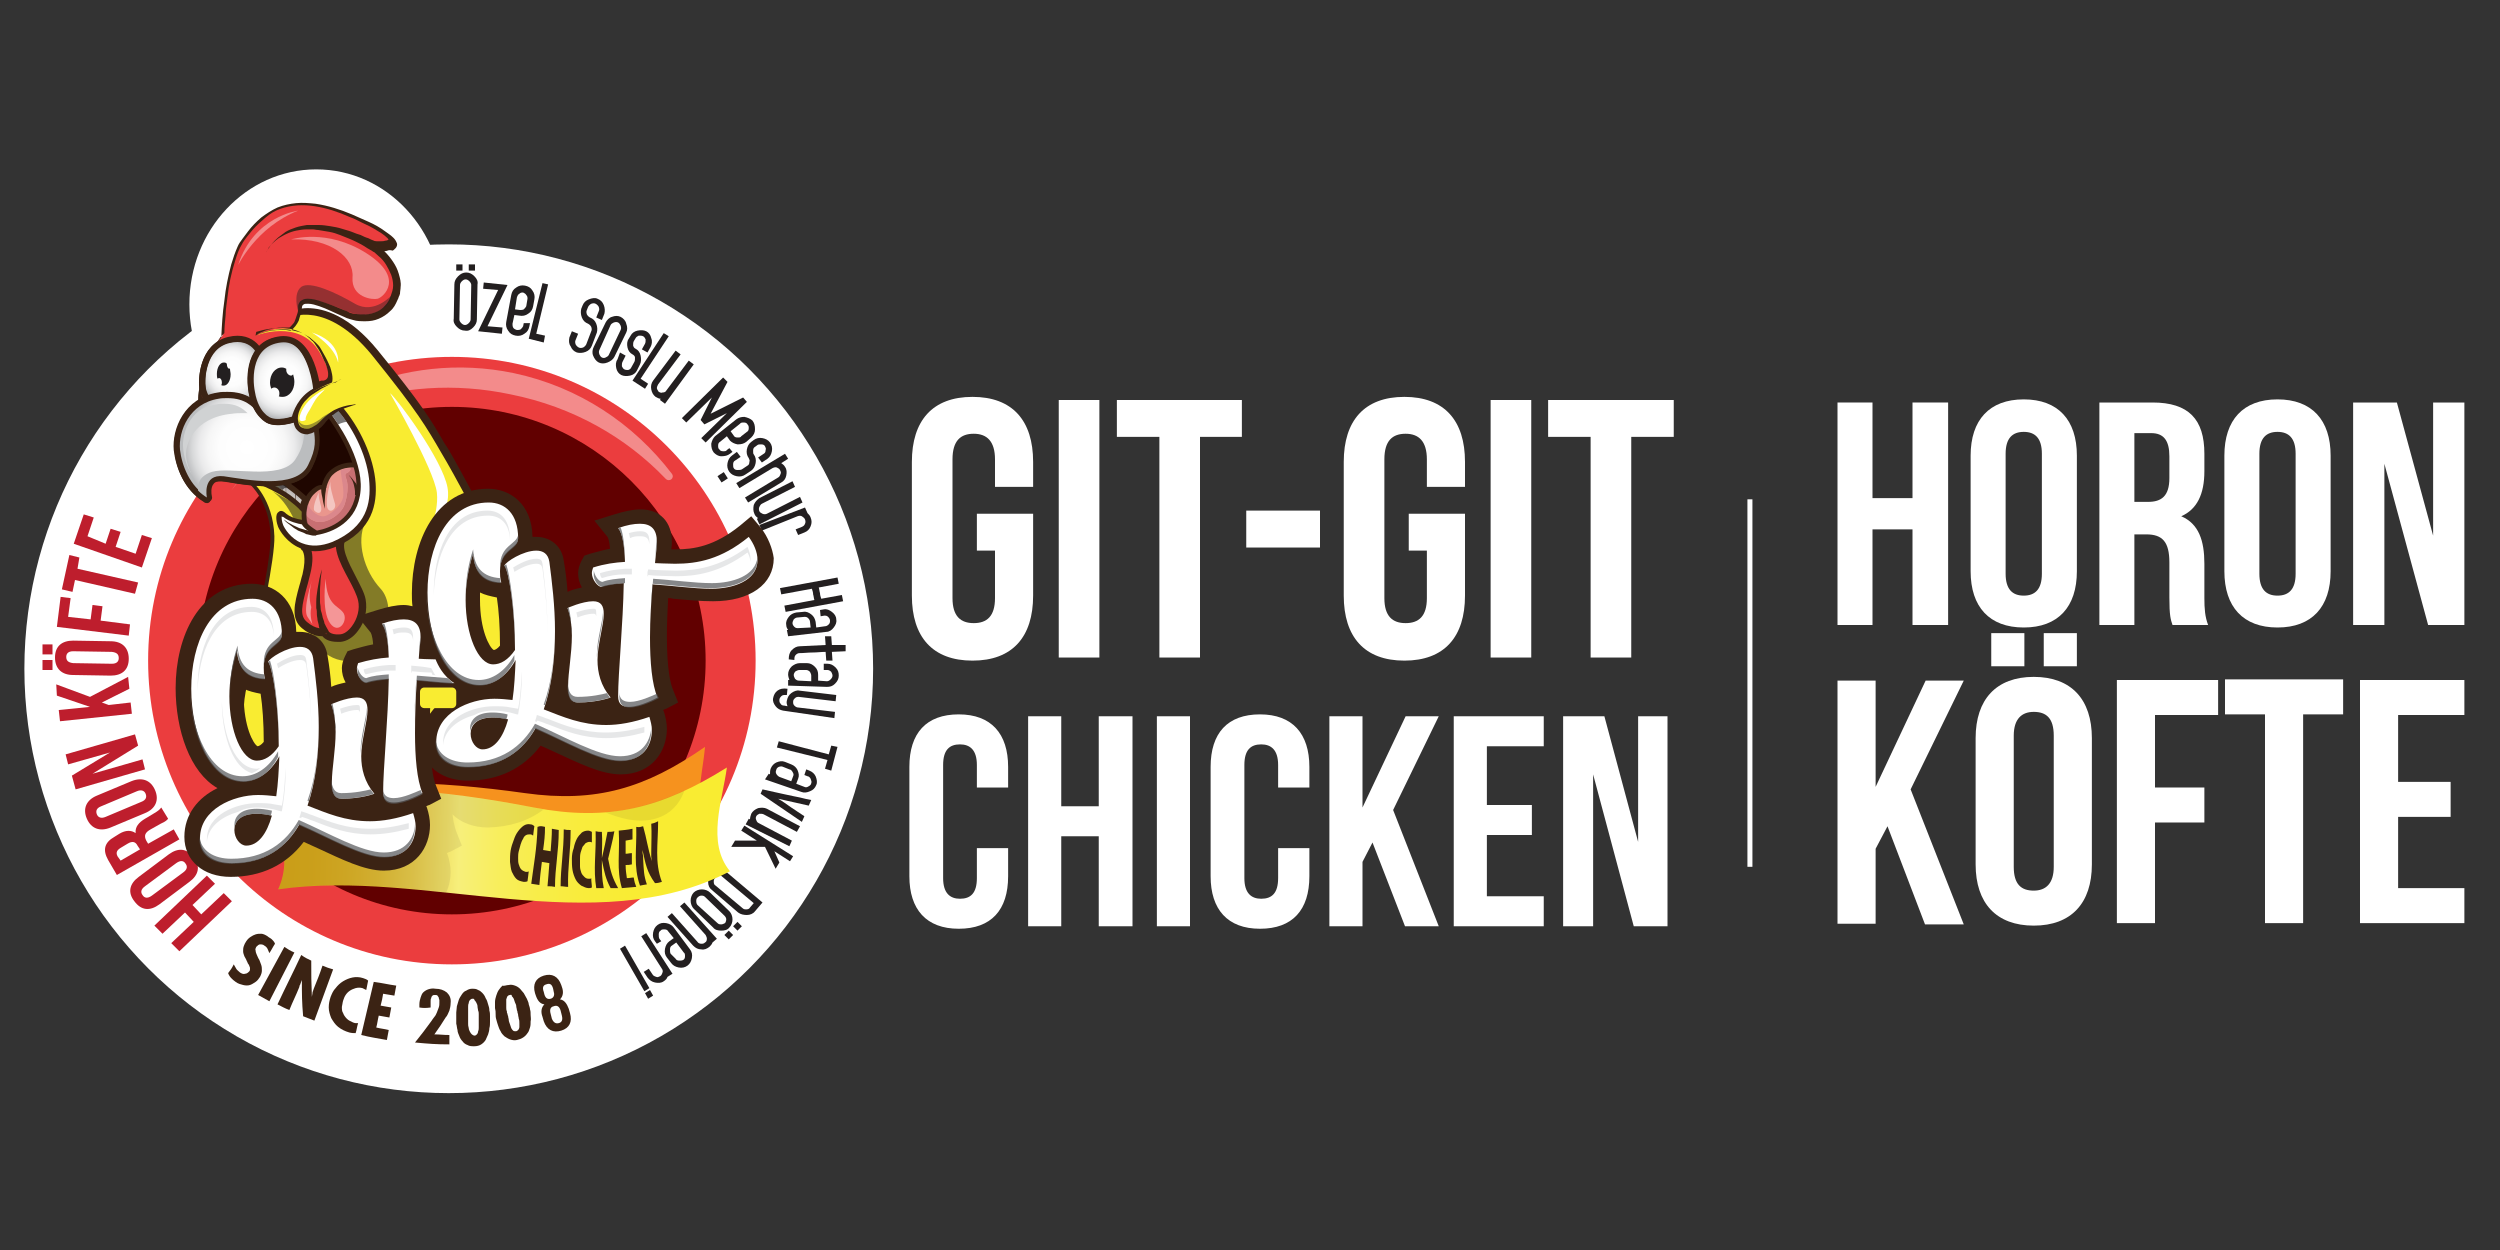 <?xml version="1.0" encoding="utf-8"?>
<!-- Generator: Adobe Illustrator 25.0.0, SVG Export Plug-In . SVG Version: 6.00 Build 0)  -->
<svg version="1.1" id="Layer_1" xmlns="http://www.w3.org/2000/svg" xmlns:xlink="http://www.w3.org/1999/xlink" x="0px" y="0px"
	 viewBox="0 0 400 200" style="enable-background:new 0 0 400 200;" xml:space="preserve">
<rect x="0" y="0" width="400" height="200" fill="#333333" stroke="none"/>
<style type="text/css">
	.st0{fill:#FFFFFF;}
	.st1{fill:#BE1E2D;}
	.st2{fill:#231F20;}
	.st3{fill:#EB3D3E;}
	.st4{fill:#610000;}
	.st5{opacity:0.4;fill:#FFFFFF;}
	.st6{fill:#F6921E;}
	.st7{fill:url(#XMLID_2_);}
	.st8{fill:#3B2314;}
	.st9{opacity:9.000000e-02;}
	.st10{fill:#F9EC31;}
	.st11{opacity:0.55;fill:#231F20;}
	.st12{fill:#1F0600;}
	.st13{fill:#EA968D;}
	.st14{opacity:0.48;}
	.st15{fill:#A04453;}
	.st16{fill:#CB7889;}
	.st17{clip-path:url(#XMLID_3_);fill:#BBBDBF;}
	.st18{clip-path:url(#XMLID_3_);fill:#BCBEC0;}
	.st19{clip-path:url(#XMLID_3_);fill:#BEC0C2;}
	.st20{clip-path:url(#XMLID_3_);fill:#BFC1C3;}
	.st21{clip-path:url(#XMLID_3_);fill:#C0C2C4;}
	.st22{clip-path:url(#XMLID_3_);fill:#C1C3C5;}
	.st23{clip-path:url(#XMLID_3_);fill:#C3C5C7;}
	.st24{clip-path:url(#XMLID_3_);fill:#C4C5C7;}
	.st25{clip-path:url(#XMLID_3_);fill:#C5C7C9;}
	.st26{clip-path:url(#XMLID_3_);fill:#C6C8CA;}
	.st27{clip-path:url(#XMLID_3_);fill:#C7C9CB;}
	.st28{clip-path:url(#XMLID_3_);fill:#C9CACC;}
	.st29{clip-path:url(#XMLID_3_);fill:#CACBCD;}
	.st30{clip-path:url(#XMLID_3_);fill:#CBCDCF;}
	.st31{clip-path:url(#XMLID_3_);fill:#CCCECF;}
	.st32{clip-path:url(#XMLID_3_);fill:#CDCED0;}
	.st33{clip-path:url(#XMLID_3_);fill:#CFD0D2;}
	.st34{clip-path:url(#XMLID_3_);fill:#CFD1D2;}
	.st35{clip-path:url(#XMLID_3_);fill:#D1D2D4;}
	.st36{clip-path:url(#XMLID_3_);fill:#D2D3D5;}
	.st37{clip-path:url(#XMLID_3_);fill:#D3D4D6;}
	.st38{clip-path:url(#XMLID_3_);fill:#D4D6D7;}
	.st39{clip-path:url(#XMLID_3_);fill:#D5D6D8;}
	.st40{clip-path:url(#XMLID_3_);fill:#D6D7D9;}
	.st41{clip-path:url(#XMLID_3_);fill:#D7D8DA;}
	.st42{clip-path:url(#XMLID_3_);fill:#D8DADB;}
	.st43{clip-path:url(#XMLID_3_);fill:#D9DBDC;}
	.st44{clip-path:url(#XMLID_3_);fill:#DADBDD;}
	.st45{clip-path:url(#XMLID_3_);fill:#DBDCDD;}
	.st46{clip-path:url(#XMLID_3_);fill:#DDDEDF;}
	.st47{clip-path:url(#XMLID_3_);fill:#DDDFE0;}
	.st48{clip-path:url(#XMLID_3_);fill:#DEDFE1;}
	.st49{clip-path:url(#XMLID_3_);fill:#DFE0E1;}
	.st50{clip-path:url(#XMLID_3_);fill:#E0E1E2;}
	.st51{clip-path:url(#XMLID_3_);fill:#E1E2E3;}
	.st52{clip-path:url(#XMLID_3_);fill:#E2E3E4;}
	.st53{clip-path:url(#XMLID_3_);fill:#E3E4E5;}
	.st54{clip-path:url(#XMLID_3_);fill:#E4E5E6;}
	.st55{clip-path:url(#XMLID_3_);fill:#E5E6E7;}
	.st56{clip-path:url(#XMLID_3_);fill:#E6E7E8;}
	.st57{clip-path:url(#XMLID_3_);fill:#E7E7E8;}
	.st58{clip-path:url(#XMLID_3_);fill:#E8E8E9;}
	.st59{clip-path:url(#XMLID_3_);fill:#E8E9EA;}
	.st60{clip-path:url(#XMLID_3_);fill:#E9EAEB;}
	.st61{clip-path:url(#XMLID_3_);fill:#EAEBEC;}
	.st62{clip-path:url(#XMLID_3_);fill:#EBECEC;}
	.st63{clip-path:url(#XMLID_3_);fill:#ECECED;}
	.st64{clip-path:url(#XMLID_3_);fill:#EDEDEE;}
	.st65{clip-path:url(#XMLID_3_);fill:#EDEEEF;}
	.st66{clip-path:url(#XMLID_3_);fill:#EEEFEF;}
	.st67{clip-path:url(#XMLID_3_);fill:#EFF0F0;}
	.st68{clip-path:url(#XMLID_3_);fill:#F0F0F1;}
	.st69{clip-path:url(#XMLID_3_);fill:#F1F1F2;}
	.st70{clip-path:url(#XMLID_3_);fill:#F2F2F2;}
	.st71{clip-path:url(#XMLID_3_);fill:#F2F3F3;}
	.st72{clip-path:url(#XMLID_3_);fill:#F3F4F4;}
	.st73{clip-path:url(#XMLID_3_);fill:#F4F5F5;}
	.st74{clip-path:url(#XMLID_3_);fill:#F5F5F6;}
	.st75{clip-path:url(#XMLID_3_);fill:#F6F6F7;}
	.st76{clip-path:url(#XMLID_3_);fill:#F7F7F8;}
	.st77{clip-path:url(#XMLID_3_);fill:#F8F8F9;}
	.st78{clip-path:url(#XMLID_3_);fill:#F9FAFA;}
	.st79{clip-path:url(#XMLID_3_);fill:#FBFBFB;}
	.st80{clip-path:url(#XMLID_3_);fill:#FCFCFC;}
	.st81{clip-path:url(#XMLID_3_);fill:#FFFFFF;}
	.st82{fill:url(#XMLID_4_);stroke:#3B2314;stroke-linecap:square;stroke-linejoin:round;stroke-miterlimit:10;}
	.st83{fill:url(#XMLID_5_);stroke:#3B2314;stroke-linecap:square;stroke-linejoin:round;stroke-miterlimit:10;}
	.st84{fill:#D0D2D3;}
	.st85{fill:#BBBDBF;}
	.st86{fill:url(#XMLID_6_);stroke:#3B2314;stroke-linecap:square;stroke-linejoin:round;stroke-miterlimit:10;}
	.st87{opacity:0.46;}
	.st88{opacity:0.6;}
	.st89{opacity:0.66;}
	.st90{opacity:0.43;}
	.st91{opacity:0.4;}
	.st92{opacity:0.46;fill:#FFFFFF;}
	.st93{fill:#E6E7E8;}
	.st94{opacity:0.72;}
	.st95{fill:#58595B;}
</style>
<g id="XMLID_142_">
	<ellipse id="XMLID_585_" class="st0" cx="50.6" cy="48.7" rx="20.3" ry="21.6"/>
	<circle id="XMLID_584_" class="st0" cx="71.8" cy="107" r="67.9"/>
	<g id="XMLID_480_">
		<path id="XMLID_582_" class="st1" d="M35.8,142.9l1.3,1.3l-8.4,8l-1.3-1.3l3.6-3.4l-1.4-1.5l-3.6,3.4l-1.3-1.3l8.4-8l1.3,1.3
			l-3.6,3.4l1.4,1.5L35.8,142.9z"/>
		<path id="XMLID_579_" class="st1" d="M25.5,144.7c-1.5,1.1-2.9,1-4-0.5c-1.1-1.4-0.8-2.8,0.7-3.9l4.8-3.6c1.5-1.1,2.9-1,4,0.5
			c1.1,1.4,0.8,2.8-0.7,3.9L25.5,144.7z M29.3,139.6c0.7-0.5,0.7-1,0.4-1.4c-0.3-0.5-0.8-0.6-1.5-0.1l-5,3.7c-0.7,0.5-0.7,1-0.4,1.4
			c0.3,0.5,0.8,0.6,1.5,0.1L29.3,139.6z"/>
		<path id="XMLID_576_" class="st1" d="M26.9,131c-0.2,0.2-0.3,0.4-1.2,0.8l-1.6,0.9c-0.9,0.5-1.1,1-0.7,1.8l0.3,0.5l4.1-2.3
			l0.9,1.6l-10,5.7l-1.4-2.4c-0.9-1.6-0.6-2.8,1-3.7l0.8-0.5c1-0.6,1.9-0.6,2.6-0.1c-0.1-1,0.5-1.7,1.5-2.3l1.5-0.9
			c0.5-0.3,0.8-0.5,1.1-0.9L26.9,131z M19.3,137.7l3.1-1.8l-0.4-0.6c-0.3-0.6-0.8-0.8-1.6-0.3l-1,0.6c-0.7,0.4-0.9,0.8-0.6,1.4
			L19.3,137.7z"/>
		<path id="XMLID_573_" class="st1" d="M17.7,132.4c-1.7,0.7-3.1,0.2-3.8-1.4c-0.7-1.6-0.1-3,1.6-3.7l5.5-2.3
			c1.7-0.7,3.1-0.2,3.8,1.4c0.7,1.6,0.1,3-1.6,3.7L17.7,132.4z M22.6,128.3c0.8-0.3,0.9-0.8,0.7-1.3c-0.2-0.5-0.7-0.7-1.4-0.4
			l-5.7,2.4c-0.8,0.3-0.9,0.8-0.7,1.3c0.2,0.5,0.7,0.7,1.4,0.4L22.6,128.3z"/>
		<path id="XMLID_571_" class="st1" d="M14.8,123.8l8-2.3l0.4,1.6l-11.1,3.2l-0.6-2.2l6.1-3.7l-6.7,1.9l-0.4-1.6l11.1-3.2l0.5,1.8
			L14.8,123.8z"/>
		<path id="XMLID_569_" class="st1" d="M16.3,112.4l1.1,0.4l3.5-0.4l0.2,1.8l-11.5,1.2l-0.2-1.8l5-0.5l-5.3-1.8L9,109.5l5.4,2
			l6.1-3.2l0.2,1.9L16.3,112.4z"/>
		<path id="XMLID_564_" class="st1" d="M6.8,105.6l1.6,0l0,1.6l-1.6,0L6.8,105.6z M6.8,103.1l1.6,0l0,1.6l-1.6,0L6.8,103.1z
			 M11.7,108c-1.8,0-2.9-1-2.9-2.8c0-1.8,1.1-2.7,2.9-2.7l6,0.1c1.8,0,2.9,1,2.9,2.8c0,1.8-1.1,2.7-2.9,2.7L11.7,108z M17.9,106.2
			c0.8,0,1.1-0.4,1.1-0.9c0-0.6-0.3-0.9-1.1-1l-6.2-0.1c-0.8,0-1.1,0.4-1.1,0.9c0,0.6,0.3,0.9,1.1,1L17.9,106.2z"/>
		<path id="XMLID_562_" class="st1" d="M14.5,99.1l0.3-2.3l1.6,0.2l-0.3,2.3l4.7,0.6l-0.2,1.8l-11.5-1.4l0.6-4.8l1.6,0.2l-0.4,3
			L14.5,99.1z"/>
		<path id="XMLID_560_" class="st1" d="M9.9,94.3l1.2-5.5l1.6,0.4L12.4,91l9.7,2.2L21.6,95L12,92.8l-0.4,1.9L9.9,94.3z"/>
		<path id="XMLID_558_" class="st1" d="M16.9,87l0.8-2.4l1.6,0.5l-0.8,2.4l3.2,1.1l1-3l1.6,0.5l-1.6,4.7l-10.9-3.8l1.6-4.7l1.6,0.5
			l-1,3L16.9,87z"/>
		<path id="XMLID_553_" class="st2" d="M76.3,51.1c0,0.5-0.2,0.9-0.6,1.3c-0.4,0.4-0.8,0.6-1.3,0.5c-0.5,0-0.9-0.2-1.3-0.6
			c-0.4-0.4-0.6-0.8-0.5-1.3l0.1-5.5c0-0.5,0.2-0.9,0.6-1.3c0.4-0.4,0.8-0.6,1.3-0.6c0.5,0,0.9,0.2,1.3,0.6c0.4,0.4,0.6,0.8,0.5,1.3
			L76.3,51.1z M73,42.3l1,0l0,1l-1,0L73,42.3z M75.4,45.6c0-0.2-0.1-0.4-0.3-0.6c-0.2-0.2-0.4-0.3-0.6-0.3c-0.2,0-0.4,0.1-0.6,0.3
			c-0.2,0.2-0.3,0.4-0.3,0.6l-0.1,5.5c0,0.2,0.1,0.4,0.3,0.6c0.2,0.2,0.4,0.3,0.6,0.3c0.2,0,0.4-0.1,0.6-0.3
			c0.2-0.2,0.3-0.4,0.3-0.6L75.4,45.6z M75,42.3l1,0l0,1l-1,0L75,42.3z"/>
		<path id="XMLID_551_" class="st2" d="M80.3,53.4L76.5,53l3.2-6.6l-2.4-0.2l0.1-1l3.8,0.4L78,52.2l2.4,0.2L80.3,53.4z"/>
		<path id="XMLID_548_" class="st2" d="M84.8,51.7l-0.1,0.5c-0.1,0.5-0.3,0.9-0.8,1.2c-0.4,0.3-0.9,0.4-1.4,0.3
			c-0.5-0.1-0.9-0.3-1.2-0.8c-0.3-0.4-0.4-0.9-0.3-1.4l0.8-4.3c0.1-0.5,0.3-0.9,0.8-1.2c0.4-0.3,0.9-0.4,1.4-0.3
			c0.5,0.1,0.9,0.3,1.2,0.8c0.3,0.4,0.4,0.9,0.3,1.4l-0.2,1.1c-0.1,0.5-0.3,0.9-0.8,1.2c-0.4,0.3-0.9,0.4-1.4,0.3l-0.8-0.1L82,51.8
			c0,0.2,0,0.4,0.1,0.6c0.1,0.2,0.3,0.3,0.6,0.4c0.2,0,0.4,0,0.6-0.1c0.2-0.2,0.3-0.3,0.4-0.5l0.1-0.5L84.8,51.7z M84.4,47.8
			c0-0.2,0-0.4-0.2-0.6c-0.1-0.2-0.3-0.3-0.5-0.4c-0.2,0-0.4,0-0.6,0.2c-0.2,0.1-0.3,0.3-0.4,0.6l-0.3,1.9l0.8,0.1
			c0.2,0,0.4,0,0.6-0.1c0.2-0.2,0.3-0.3,0.4-0.5L84.4,47.8z"/>
		<path id="XMLID_546_" class="st2" d="M86.8,45.3l0.9,0.2l-1.9,7.9l1.4,0.3L87,54.8l-2.4-0.6L86.8,45.3z"/>
		<path id="XMLID_544_" class="st2" d="M92.5,53.4l-0.4,1c-0.1,0.2-0.1,0.4,0,0.7c0.1,0.2,0.3,0.4,0.5,0.5c0.2,0.1,0.4,0.1,0.7,0
			c0.2-0.1,0.4-0.3,0.5-0.5l0.8-2.1c0.1-0.2,0.1-0.4,0-0.7c-0.1-0.2-0.3-0.4-0.5-0.5c-0.5-0.2-0.8-0.5-1-1c-0.2-0.5-0.2-1-0.1-1.4
			l0.2-0.5c0.2-0.5,0.5-0.8,1-1c0.5-0.2,1-0.3,1.4-0.1c0.5,0.2,0.8,0.5,1,1c0.2,0.5,0.2,1,0.1,1.4l-0.4,1l-0.9-0.4l0.4-1
			c0.1-0.2,0.1-0.4,0-0.7c-0.1-0.2-0.3-0.4-0.5-0.5c-0.2-0.1-0.4-0.1-0.7,0c-0.2,0.1-0.4,0.3-0.5,0.5l-0.2,0.5
			c-0.1,0.2-0.1,0.4,0,0.7c0.1,0.2,0.3,0.4,0.5,0.5c0.5,0.2,0.8,0.5,1,1c0.2,0.5,0.2,1,0.1,1.4l-0.8,2.1c-0.2,0.5-0.5,0.8-1,1
			c-0.5,0.2-1,0.2-1.4,0.1c-0.5-0.2-0.8-0.5-1-1C91,55,91,54.5,91.1,54l0.4-1L92.5,53.4z"/>
		<path id="XMLID_541_" class="st2" d="M98.3,57.1c-0.2,0.4-0.6,0.7-1.1,0.9c-0.5,0.2-1,0.2-1.4,0c-0.4-0.2-0.7-0.6-0.9-1.1
			c-0.2-0.5-0.1-1,0.1-1.4l1.9-3.9c0.2-0.4,0.6-0.8,1-0.9c0.5-0.2,1-0.2,1.4,0c0.4,0.2,0.8,0.6,0.9,1.1c0.2,0.5,0.2,1,0,1.4
			L98.3,57.1z M99.3,52.8c0.1-0.2,0.1-0.4,0-0.7c-0.1-0.2-0.2-0.4-0.4-0.5c-0.2-0.1-0.4-0.1-0.7,0c-0.2,0.1-0.4,0.2-0.5,0.4L95.9,56
			c-0.1,0.2-0.1,0.4,0,0.7c0.1,0.2,0.2,0.4,0.4,0.5c0.2,0.1,0.4,0.1,0.6,0c0.2-0.1,0.4-0.2,0.5-0.4L99.3,52.8z"/>
		<path id="XMLID_539_" class="st2" d="M99.2,56.4l0.9,0.5l-0.5,1c-0.1,0.2-0.1,0.4-0.1,0.7c0.1,0.2,0.2,0.4,0.4,0.5
			c0.2,0.1,0.4,0.1,0.6,0.1c0.3-0.1,0.4-0.2,0.5-0.4l0.5-0.9c0.1-0.2,0.1-0.4,0.1-0.7c0-0.2-0.2-0.4-0.4-0.5
			c-0.4-0.2-0.7-0.6-0.8-1.1c-0.1-0.5-0.1-1,0.2-1.4l0.3-0.5c0.2-0.4,0.6-0.7,1.1-0.8c0.5-0.1,1-0.1,1.4,0.1
			c0.4,0.2,0.7,0.6,0.8,1.1c0.2,0.5,0.1,1-0.1,1.4l-0.5,0.9l-0.9-0.5l0.5-0.9c0.1-0.2,0.1-0.4,0.1-0.7c-0.1-0.2-0.2-0.4-0.4-0.5
			c-0.2-0.1-0.4-0.1-0.7-0.1c-0.2,0.1-0.4,0.2-0.5,0.4l-0.3,0.5c-0.1,0.2-0.1,0.4-0.1,0.7c0.1,0.3,0.2,0.4,0.4,0.5
			c0.4,0.2,0.7,0.6,0.8,1.1c0.1,0.5,0.1,1-0.1,1.4l-0.5,1c-0.2,0.4-0.6,0.7-1.1,0.8c-0.5,0.1-1,0.1-1.4-0.1
			c-0.4-0.2-0.7-0.6-0.8-1.1c-0.1-0.5-0.1-1,0.2-1.4L99.2,56.4z"/>
		<path id="XMLID_537_" class="st2" d="M106.2,53.3l0.8,0.5l-4.5,6.8l1.2,0.8l-0.5,0.8l-2-1.3L106.2,53.3z"/>
		<path id="XMLID_535_" class="st2" d="M106.4,64.6l-0.8-0.6l0.1-0.2c-0.3,0-0.6-0.2-0.8-0.3c-0.4-0.3-0.6-0.7-0.7-1.2
			c-0.1-0.5,0-1,0.3-1.4l3.6-4.8l0.8,0.6l-3.6,4.8c-0.1,0.2-0.2,0.4-0.2,0.6c0,0.2,0.2,0.4,0.3,0.6c0.2,0.1,0.4,0.2,0.6,0.1
			c0.3,0,0.5-0.1,0.6-0.3l3.6-4.8l0.8,0.6L106.4,64.6z"/>
		<path id="XMLID_533_" class="st2" d="M113.9,63.6l-4.1,4l-0.7-0.7l6.6-6.5l0.7,0.7l-2.7,5.1l5.2-2.6l0.6,0.7l-6.6,6.5l-0.7-0.7
			l4.1-4c-0.6,0.3-1.2,0.6-1.8,0.9c-0.6,0.3-1.2,0.6-1.8,0.9l-0.6-0.7L113.9,63.6z"/>
		<path id="XMLID_530_" class="st2" d="M117.2,72.3l-0.4,0.3c-0.4,0.3-0.8,0.4-1.4,0.4c-0.5,0-0.9-0.3-1.2-0.6
			c-0.3-0.4-0.4-0.8-0.4-1.4c0.1-0.5,0.3-0.9,0.6-1.2l3.4-2.7c0.4-0.3,0.8-0.4,1.3-0.4c0.5,0.1,1,0.3,1.3,0.6
			c0.3,0.4,0.4,0.8,0.4,1.4c0,0.5-0.2,0.9-0.6,1.3l-0.8,0.7c-0.4,0.3-0.8,0.4-1.4,0.4c-0.5-0.1-0.9-0.3-1.2-0.6l-0.5-0.7l-1.1,0.9
			c-0.2,0.1-0.3,0.3-0.3,0.6c0,0.2,0,0.5,0.2,0.6c0.1,0.2,0.3,0.3,0.6,0.3c0.3,0,0.5,0,0.6-0.2l0.4-0.3L117.2,72.3z M119.5,69.1
			c0.2-0.1,0.3-0.3,0.3-0.6c0-0.2,0-0.4-0.2-0.6c-0.1-0.2-0.3-0.3-0.6-0.3c-0.2,0-0.5,0-0.6,0.2l-1.5,1.2l0.5,0.7
			c0.1,0.2,0.3,0.3,0.6,0.3c0.3,0,0.5,0,0.6-0.2L119.5,69.1z"/>
		<path id="XMLID_528_" class="st2" d="M117.9,72.3l0.6,0.8l-0.9,0.6c-0.2,0.1-0.3,0.3-0.3,0.6c0,0.2,0,0.5,0.1,0.6
			c0.1,0.2,0.3,0.3,0.6,0.3c0.3,0,0.5,0,0.7-0.1l0.9-0.6c0.2-0.1,0.3-0.3,0.3-0.6c0.1-0.2,0-0.4-0.1-0.6c-0.3-0.4-0.4-0.9-0.3-1.4
			c0.1-0.5,0.3-0.9,0.7-1.2l0.4-0.3c0.4-0.3,0.9-0.4,1.4-0.3c0.5,0.1,0.9,0.3,1.2,0.7c0.3,0.4,0.4,0.9,0.3,1.4
			c-0.1,0.5-0.3,0.9-0.7,1.2l-0.9,0.6l-0.6-0.8l0.9-0.6c0.2-0.1,0.3-0.3,0.3-0.6c0.1-0.2,0-0.4-0.1-0.6c-0.1-0.2-0.3-0.3-0.6-0.3
			c-0.2,0-0.5,0-0.6,0.1l-0.4,0.3c-0.2,0.1-0.3,0.3-0.3,0.6c0,0.3,0,0.5,0.1,0.6c0.3,0.4,0.4,0.9,0.3,1.4c-0.1,0.5-0.3,0.9-0.7,1.2
			l-0.9,0.6c-0.4,0.3-0.9,0.4-1.4,0.3c-0.5-0.1-0.9-0.3-1.2-0.7c-0.3-0.4-0.4-0.9-0.3-1.4c0.1-0.5,0.3-0.9,0.7-1.2L117.9,72.3z"/>
		<path id="XMLID_526_" class="st2" d="M125.6,72.6l0.5,0.8l-1.1,0.7c0.3,0.2,0.5,0.4,0.6,0.6c0.3,0.4,0.3,0.9,0.2,1.4
			c-0.1,0.5-0.4,0.9-0.8,1.1l-5.3,3.2l-0.5-0.8l5.3-3.2c0.2-0.1,0.3-0.3,0.4-0.6c0.1-0.2,0-0.4-0.1-0.6c-0.1-0.2-0.3-0.3-0.5-0.4
			c-0.2-0.1-0.5,0-0.7,0.1l-5.3,3.2l-0.5-0.8L125.6,72.6z"/>
		<path id="XMLID_524_" class="st2" d="M121.5,83.9l-0.4-0.9l0.2-0.1c-0.3-0.2-0.5-0.4-0.6-0.7c-0.2-0.4-0.2-0.9-0.1-1.4
			c0.2-0.5,0.5-0.8,0.9-1.1l5.3-2.7l0.4,0.9l-5.3,2.7c-0.2,0.1-0.3,0.3-0.4,0.5c-0.1,0.2-0.1,0.5,0,0.7c0.1,0.2,0.3,0.3,0.5,0.4
			c0.2,0.1,0.5,0.1,0.7,0l5.3-2.7l0.4,0.9L121.5,83.9z"/>
		<path id="XMLID_522_" class="st2" d="M128.8,81.2l0.4,0.9c0.2,0.2,0.4,0.4,0.5,0.7c0.2,0.5,0.2,0.9,0,1.4c-0.2,0.5-0.5,0.8-1,1
			l-1,0.4l-0.4-0.9l1-0.4c0.2-0.1,0.4-0.2,0.5-0.5c0.1-0.2,0.1-0.4,0-0.7c-0.1-0.2-0.2-0.3-0.5-0.5c-0.2-0.1-0.4-0.1-0.7,0l-5.7,2.3
			l-0.4-0.9L128.8,81.2z"/>
		<path id="XMLID_520_" class="st2" d="M130.3,96c-0.1-0.3-0.1-0.6-0.2-0.9c0-0.3-0.1-0.6-0.2-0.9l-4.9,0.9l-0.2-1l9.2-1.7l0.2,1
			L131,94c0.1,0.3,0.1,0.6,0.2,0.9c0,0.3,0.1,0.6,0.2,0.9l3.3-0.6l0.2,1l-9.2,1.7l-0.2-1L130.3,96z"/>
		<path id="XMLID_517_" class="st2" d="M125.9,100.8l0.2,0c-0.2-0.3-0.3-0.5-0.3-0.8c-0.1-0.5,0.1-0.9,0.4-1.3
			c0.3-0.4,0.7-0.6,1.2-0.7l1.1-0.1c0.5-0.1,0.9,0.1,1.3,0.4c0.4,0.3,0.6,0.7,0.7,1.2l0.1,0.9l1.4-0.2c0.2,0,0.4-0.1,0.6-0.3
			c0.2-0.2,0.2-0.4,0.2-0.6c0-0.2-0.1-0.4-0.3-0.6c-0.2-0.2-0.4-0.2-0.6-0.2l-0.6,0.1l-0.1-1l0.6-0.1c0.5-0.1,0.9,0.1,1.3,0.4
			c0.4,0.3,0.7,0.7,0.7,1.2c0.1,0.5-0.1,0.9-0.4,1.3c-0.3,0.4-0.7,0.7-1.2,0.7l-6.1,0.7L125.9,100.8z M129.7,100.4l-0.1-0.9
			c0-0.2-0.1-0.4-0.3-0.6c-0.2-0.2-0.4-0.2-0.6-0.2l-1.1,0.1c-0.2,0-0.4,0.1-0.6,0.3c-0.1,0.2-0.2,0.4-0.2,0.6
			c0,0.2,0.1,0.4,0.3,0.6c0.2,0.2,0.4,0.2,0.6,0.2L129.7,100.4z"/>
		<path id="XMLID_515_" class="st2" d="M126.2,105.5c0-0.6,0.1-1.1,0.5-1.5c0.4-0.4,0.8-0.6,1.3-0.6l4.1-0.2l-0.1-1.4l1,0l0.1,1.4
			c0.3,0,0.7,0,1.1,0c0.4,0,0.7,0,1.1,0l0,1l-2.2,0.1l0.1,1.4l-1,0l-0.1-1.4c-0.7,0-1.4,0.1-2.1,0.1c-0.7,0-1.4,0.1-2.1,0.1
			c-0.2,0-0.4,0.1-0.6,0.3c-0.2,0.2-0.2,0.5-0.2,0.8L126.2,105.5z"/>
		<path id="XMLID_512_" class="st2" d="M126.1,108.8l0.2,0c-0.1-0.3-0.2-0.6-0.2-0.9c0-0.5,0.2-0.9,0.6-1.3c0.4-0.3,0.8-0.5,1.3-0.5
			l1.1,0c0.5,0,0.9,0.2,1.3,0.6c0.4,0.4,0.5,0.8,0.5,1.3l0,0.9l1.4,0.1c0.2,0,0.4-0.1,0.6-0.3c0.2-0.2,0.3-0.4,0.3-0.6
			c0-0.2-0.1-0.4-0.2-0.6c-0.2-0.2-0.4-0.3-0.6-0.3l-0.6,0l0-1l0.6,0c0.5,0,0.9,0.2,1.3,0.6c0.4,0.4,0.5,0.8,0.5,1.3
			c0,0.5-0.2,0.9-0.6,1.3c-0.4,0.4-0.8,0.5-1.3,0.5l-6.2-0.2L126.1,108.8z M129.8,109l0-0.9c0-0.2-0.1-0.4-0.2-0.6
			c-0.2-0.2-0.4-0.3-0.6-0.3l-1.1,0c-0.2,0-0.4,0.1-0.6,0.2c-0.2,0.2-0.3,0.4-0.3,0.6c0,0.2,0.1,0.4,0.2,0.6
			c0.2,0.2,0.4,0.3,0.6,0.3L129.8,109z"/>
		<path id="XMLID_510_" class="st2" d="M125.3,113.7c-0.5-0.1-0.9-0.3-1.2-0.7c-0.3-0.4-0.5-0.8-0.4-1.3c0.1-0.5,0.3-0.9,0.7-1.2
			c0.4-0.3,0.9-0.4,1.6-0.3l-0.1,1l-0.3,0c-0.2,0-0.4,0-0.6,0.2c-0.2,0.2-0.3,0.4-0.3,0.6c0,0.2,0,0.4,0.2,0.6
			c0.1,0.2,0.3,0.3,0.6,0.3l0.5,0.1c-0.1-0.3-0.2-0.6-0.1-0.9c0.1-0.5,0.3-0.9,0.7-1.2c0.4-0.3,0.9-0.5,1.3-0.4l5.9,0.7l-0.1,1
			l-5.9-0.7c-0.2,0-0.4,0-0.6,0.2c-0.2,0.2-0.3,0.3-0.3,0.6c0,0.2,0,0.4,0.2,0.6c0.2,0.2,0.4,0.3,0.6,0.3l5.9,0.7l-0.1,1
			L125.3,113.7z"/>
		<path id="XMLID_508_" class="st2" d="M124.3,119.6l0.3-1l8,2.1l0.4-1.4l1,0.2l-1,3.8l-1-0.3l0.4-1.4L124.3,119.6z"/>
		<path id="XMLID_505_" class="st2" d="M123,123.8l0.2,0.1c0-0.3,0-0.6,0.1-0.9c0.2-0.5,0.5-0.8,0.9-1c0.5-0.2,0.9-0.3,1.4-0.1
			l1,0.4c0.5,0.2,0.8,0.5,1,0.9c0.2,0.5,0.3,0.9,0.1,1.4l-0.3,0.8l1.3,0.5c0.2,0.1,0.4,0.1,0.7-0.1c0.2-0.1,0.4-0.3,0.4-0.5
			c0.1-0.2,0-0.4-0.1-0.7c-0.1-0.2-0.3-0.4-0.5-0.4l-0.5-0.2l0.3-0.9l0.5,0.2c0.5,0.2,0.8,0.5,1,0.9c0.2,0.5,0.3,1,0.1,1.4
			c-0.2,0.5-0.5,0.8-1,1c-0.5,0.2-0.9,0.3-1.4,0.1l-5.8-2L123,123.8z M126.6,125l0.3-0.8c0.1-0.2,0.1-0.4-0.1-0.7
			c-0.1-0.2-0.3-0.4-0.5-0.4l-1-0.4c-0.2-0.1-0.4-0.1-0.7,0c-0.2,0.1-0.4,0.3-0.4,0.5c-0.1,0.2-0.1,0.4,0,0.6
			c0.1,0.2,0.3,0.4,0.5,0.5L126.6,125z"/>
		<path id="XMLID_503_" class="st2" d="M128.3,131.5l-6.6-4.5l0.3-0.7c1.4,0.3,2.6,0.6,3.6,0.8c1,0.2,1.8,0.4,2.4,0.5
			c0.7,0.2,1.3,0.3,1.8,0.4l-0.4,0.9l-4.9-1.1c0.7,0.4,1.4,0.9,2.1,1.4c0.7,0.5,1.4,0.9,2.1,1.4L128.3,131.5z"/>
		<path id="XMLID_501_" class="st2" d="M119.3,131.9l0.5-0.9l0.2,0.1c0-0.3,0.1-0.6,0.2-0.9c0.2-0.4,0.6-0.7,1.1-0.9
			c0.5-0.1,1-0.1,1.4,0.1l5.3,2.8l-0.5,0.9l-5.3-2.8c-0.2-0.1-0.4-0.1-0.7-0.1c-0.2,0.1-0.4,0.2-0.5,0.4c-0.1,0.2-0.1,0.4,0,0.6
			c0.1,0.3,0.2,0.4,0.4,0.5l5.3,2.8l-0.4,0.9L119.3,131.9z"/>
		<path id="XMLID_499_" class="st2" d="M126.9,137l-0.5,0.8l-2.5-1.6c0.1,0.3,0.3,0.6,0.4,0.9c0.1,0.3,0.3,0.6,0.4,0.9l-0.6,1
			l-1.7-3.5l-5.4,0l0.6-1l3.5,0l-2.5-1.6l0.5-0.8L126.9,137z"/>
		<path id="XMLID_496_" class="st2" d="M114.9,138.4l7.1,6l-1.2,1.4c-0.3,0.4-0.8,0.6-1.3,0.6c-0.5,0-1-0.1-1.4-0.4l-4.2-3.6
			c-0.4-0.3-0.6-0.7-0.6-1.3c0-0.5,0.1-1,0.4-1.4L114.9,138.4z M118.8,145.3c0.2,0.2,0.4,0.2,0.6,0.2c0.3,0,0.5-0.1,0.6-0.3l0.6-0.7
			l-5.6-4.7l-0.6,0.7c-0.2,0.2-0.2,0.4-0.2,0.6c0,0.3,0.1,0.5,0.3,0.6L118.8,145.3z"/>
		<path id="XMLID_491_" class="st2" d="M111,145.4c-0.3-0.3-0.5-0.8-0.5-1.3c0-0.5,0.2-1,0.5-1.3c0.3-0.3,0.8-0.5,1.3-0.5
			c0.5,0,1,0.2,1.3,0.5l3.1,3c0.3,0.3,0.5,0.8,0.5,1.3c0,0.5-0.2,1-0.5,1.3c-0.3,0.4-0.8,0.5-1.3,0.5c-0.5,0-1-0.1-1.3-0.5
			L111,145.4z M114.8,147.7c0.2,0.2,0.4,0.2,0.6,0.2c0.2,0,0.4-0.1,0.6-0.2c0.1-0.1,0.2-0.4,0.2-0.6c0-0.2-0.1-0.4-0.3-0.6l-3.1-3
			c-0.2-0.2-0.4-0.2-0.6-0.2c-0.2,0-0.4,0.1-0.6,0.3c-0.2,0.2-0.2,0.4-0.2,0.6c0,0.3,0.1,0.5,0.2,0.6L114.8,147.7z M117.3,149.6
			l-0.7,0.7l-0.7-0.7l0.7-0.7L117.3,149.6z M118.7,148.2l-0.7,0.7l-0.7-0.7l0.7-0.7L118.7,148.2z"/>
		<path id="XMLID_489_" class="st2" d="M114.7,150.2l-0.7,0.6c-0.1,0.3-0.3,0.5-0.5,0.7c-0.4,0.3-0.8,0.5-1.3,0.4
			c-0.5,0-0.9-0.2-1.3-0.6l-4.1-4.6l0.7-0.6l4.1,4.6c0.1,0.2,0.4,0.3,0.6,0.3c0.2,0,0.4,0,0.6-0.2c0.2-0.1,0.3-0.3,0.3-0.6
			c0-0.2-0.1-0.4-0.2-0.6l-4.1-4.6l0.7-0.6L114.7,150.2z"/>
		<path id="XMLID_486_" class="st2" d="M105.1,151l-0.3-0.4c-0.3-0.4-0.4-0.8-0.3-1.4c0.1-0.5,0.3-0.9,0.7-1.2
			c0.4-0.3,0.8-0.4,1.4-0.3c0.5,0.1,0.9,0.3,1.2,0.7l2.6,3.5c0.3,0.4,0.4,0.8,0.3,1.4c-0.1,0.5-0.3,0.9-0.7,1.2
			c-0.4,0.3-0.9,0.4-1.4,0.3c-0.5-0.1-0.9-0.3-1.2-0.7l-0.7-0.9c-0.3-0.4-0.4-0.8-0.3-1.4c0.1-0.5,0.3-0.9,0.7-1.2l0.7-0.5l-0.9-1.1
			c-0.1-0.2-0.3-0.3-0.6-0.3c-0.2,0-0.5,0-0.6,0.2c-0.2,0.1-0.3,0.3-0.3,0.6c0,0.3,0,0.5,0.1,0.7l0.3,0.4L105.1,151z M108.1,153.4
			c0.1,0.2,0.3,0.3,0.6,0.3c0.2,0,0.4,0,0.6-0.1c0.2-0.1,0.3-0.3,0.3-0.6c0-0.2,0-0.5-0.2-0.6l-1.2-1.6l-0.7,0.5
			c-0.2,0.1-0.3,0.3-0.3,0.6c0,0.3,0,0.5,0.1,0.7L108.1,153.4z"/>
		<path id="XMLID_484_" class="st2" d="M107.6,155.8l-0.8,0.5c-0.1,0.3-0.3,0.5-0.6,0.7c-0.4,0.3-0.9,0.3-1.4,0.2
			c-0.5-0.1-0.9-0.4-1.2-0.8l-0.6-0.9l0.8-0.5l0.6,0.9c0.1,0.2,0.3,0.3,0.6,0.4c0.2,0.1,0.4,0,0.6-0.1c0.2-0.1,0.3-0.3,0.4-0.6
			c0.1-0.2,0-0.5-0.1-0.6l-3.3-5.2l0.8-0.5L107.6,155.8z"/>
		<path id="XMLID_481_" class="st2" d="M103.9,158.1l-0.8,0.5l-3.9-6.8l0.8-0.5L103.9,158.1z M104.5,159.3l-0.8,0.5l-0.5-0.9
			l0.8-0.5L104.5,159.3z"/>
	</g>
	<g id="XMLID_169_">
		<g id="XMLID_475_">
			<circle id="XMLID_479_" class="st3" cx="72.3" cy="105.7" r="48.6"/>
			<circle id="XMLID_478_" class="st4" cx="72.3" cy="105.7" r="40.6"/>
			<g id="XMLID_476_">
				<path id="XMLID_477_" class="st5" d="M81.7,63.1C63.8,59.3,46.4,65.9,37,78.5c10-14.5,27.5-22.5,45.2-18.8
					c10.4,2.2,19.2,8.1,25.3,16.1c0.5,0.7-0.4,1.4-1,0.8C100.2,70,91.7,65.1,81.7,63.1z"/>
			</g>
		</g>
		<path id="XMLID_474_" class="st6" d="M112.8,119.5c-9.5,6.6-17.4,9-28.8,7.4c-14.2-2-26.9-2.4-41.1,0.1c2.7,4.3,5.5,8.8,3.4,14
			c21.8-4.3,48.1,5.5,67.8-6.1C110.3,130.8,112.4,124.4,112.8,119.5z"/>
		<g id="XMLID_456_">
			<g id="XMLID_457_">
				
					<linearGradient id="XMLID_2_" gradientUnits="userSpaceOnUse" x1="47.239" y1="121.9" x2="122.643" y2="121.9" gradientTransform="matrix(1 3.017368e-02 -3.017368e-02 1 -2.03 8.485)">
					<stop  offset="0" style="stop-color:#D8A917"/>
					<stop  offset="0.103" style="stop-color:#D9AB1A"/>
					<stop  offset="0.185" style="stop-color:#DCB224"/>
					<stop  offset="0.259" style="stop-color:#E1BE35"/>
					<stop  offset="0.328" style="stop-color:#E9CE4C"/>
					<stop  offset="0.394" style="stop-color:#F2E36A"/>
					<stop  offset="0.425" style="stop-color:#F7EF7B"/>
					<stop  offset="0.435" style="stop-color:#F7EF77"/>
					<stop  offset="0.508" style="stop-color:#F8EE5D"/>
					<stop  offset="0.59" style="stop-color:#F8ED4A"/>
					<stop  offset="0.683" style="stop-color:#F9EC3C"/>
					<stop  offset="0.798" style="stop-color:#F9EC33"/>
					<stop  offset="1" style="stop-color:#F9EC31"/>
				</linearGradient>
				<path id="XMLID_473_" class="st7" d="M44.5,142.3c23.3-3.4,50.7,8.4,72.3-2.9c-3.8-4.6-1.2-11.3-0.5-16.6
					c-10.4,6.5-18.9,8.7-30.9,6.4c-14.9-2.9-28.4-4-43.6-2.1C44.3,131.8,47,136.9,44.5,142.3z"/>
				<g id="XMLID_458_">
					<path id="XMLID_471_" class="st8" d="M85.3,133.7c-0.1-0.1-0.3-0.2-0.4-0.2c-0.3,0-0.5,0-0.7,0.1c-0.2,0.1-0.4,0.3-0.5,0.6
						c-0.2,0.3-0.3,0.6-0.4,0.9c-0.1,0.4-0.2,0.7-0.3,1.1c-0.1,0.4-0.1,0.7-0.1,1.1c0,0.4,0,0.7,0.1,1c0.1,0.3,0.2,0.6,0.4,0.8
						c0.2,0.2,0.4,0.3,0.7,0.4c0.1,0,0.2,0,0.2,0c0.1,0,0.2,0,0.3-0.1c-0.1,0.7-0.1,1-0.2,1.6c-0.2,0.1-0.4,0.1-0.6,0.1
						c-0.5-0.1-0.9-0.2-1.2-0.5c-0.3-0.3-0.5-0.7-0.7-1.1c-0.2-0.5-0.2-1-0.3-1.6c0-0.6,0-1.2,0.1-1.8c0.1-0.6,0.3-1.2,0.5-1.7
						c0.2-0.6,0.4-1,0.7-1.4c0.3-0.4,0.6-0.7,0.9-0.9c0.3-0.2,0.7-0.3,1.1-0.2c0.2,0,0.4,0.1,0.6,0.3
						C85.4,132.7,85.4,133,85.3,133.7z"/>
					<path id="XMLID_469_" class="st8" d="M87.2,132.3c0,1.4-0.1,2.2-0.3,3.7c0.5,0.1,0.7,0.1,1.2,0.2c0.1-1.5,0.2-2.3,0.2-3.6
						c0.4,0.1,0.7,0.1,1.1,0.2c0,3.5-0.6,6-0.6,9.1c-0.5-0.1-0.7-0.1-1.2-0.1c0.1-1.3,0.2-2.1,0.3-3.7c-0.5-0.1-0.7-0.1-1.2-0.2
						c-0.2,1.6-0.3,2.4-0.4,3.7c-0.5-0.1-0.8-0.1-1.3-0.2c0.4-3.1,0.9-5.6,1-9.1C86.5,132.1,86.7,132.2,87.2,132.3z"/>
					<path id="XMLID_467_" class="st8" d="M91.3,132.8c0,3.5-0.5,6-0.4,9.1c-0.5,0-0.7-0.1-1.2-0.1c0-3.1,0.5-5.5,0.5-9.1
						C90.6,132.8,90.8,132.8,91.3,132.8z"/>
					<path id="XMLID_465_" class="st8" d="M94.7,134.8c-0.1-0.1-0.3-0.1-0.4-0.1c-0.2,0-0.4,0.1-0.6,0.2c-0.2,0.2-0.3,0.4-0.5,0.6
						c-0.1,0.3-0.2,0.6-0.3,0.9c-0.1,0.4-0.1,0.7-0.1,1.1c0,0.4,0,0.7,0,1.1c0,0.4,0.1,0.7,0.2,1c0.1,0.3,0.3,0.5,0.5,0.7
						c0.2,0.2,0.4,0.3,0.7,0.3c0.1,0,0.1,0,0.2,0c0.1,0,0.1,0,0.2-0.1c0,0.6,0.1,1,0.1,1.5c-0.2,0.1-0.3,0.1-0.5,0.1
						c-0.4,0-0.8-0.2-1.2-0.4c-0.4-0.3-0.7-0.6-0.9-1s-0.4-0.9-0.5-1.5c-0.1-0.6-0.1-1.2-0.1-1.8c0-0.6,0.1-1.2,0.3-1.7
						c0.1-0.6,0.3-1.1,0.5-1.5c0.2-0.4,0.5-0.7,0.8-1c0.3-0.2,0.6-0.3,1-0.3c0.2,0,0.4,0.1,0.6,0.2
						C94.7,133.8,94.7,134.1,94.7,134.8z"/>
					<path id="XMLID_463_" class="st8" d="M96.3,133.1c0.1,1.6,0,2.5,0,4.2c0,0,0,0,0,0c0.4-1.7,0.6-2.6,0.9-4.2
						c0.4,0,0.7,0,1.1-0.1c-0.3,1.7-0.6,2.6-1,4.4c0.4,2.1,0.7,3.1,1.6,4.7c-0.5,0-0.7,0-1.2,0c-0.8-1.5-1-2.5-1.4-4.5c0,0,0,0,0,0
						c0,2,0,2.9,0.3,4.5c-0.5,0-0.7,0-1.2,0c-0.5-3,0-5.6-0.1-9.1C95.7,133.1,95.9,133.1,96.3,133.1z"/>
					<path id="XMLID_461_" class="st8" d="M101.2,132.6c0,0.7,0,1,0,1.7c-0.4,0.1-0.7,0.1-1.1,0.2c0,0.8,0,1.3,0,2.1
						c0.4,0,0.6-0.1,1-0.1c0,0.7,0,1.1,0,1.8c-0.4,0.1-0.6,0.1-1,0.1c0,0.9,0.1,1.3,0.2,2.1c0.5,0,0.7-0.1,1.1-0.1
						c0.1,0.7,0.2,1,0.4,1.5c-0.9,0.1-1.4,0.1-2.3,0.2c-0.9-3-0.3-5.6-0.5-9.2C99.8,132.8,100.3,132.8,101.2,132.6z"/>
					<path id="XMLID_459_" class="st8" d="M102.9,132.2c0.6,2.1,0.7,3.4,1.4,5.6c0,0,0,0,0,0c0-0.2-0.1-0.5-0.1-0.7
						c0-0.3,0-0.5,0-0.8c0-1.8,0.1-2.8,0-4.5c0.5-0.1,0.7-0.2,1.1-0.4c0,3.7-0.6,6.5,0.6,9.7c-0.4,0.1-0.6,0.2-1.1,0.2
						c-1.3-1.8-1.5-3-2-5.3c0,0,0,0,0,0c0,0.4,0,0.6,0.1,1c0,0.2,0,0.2,0,0.4c0.1,1.8,0.1,2.7,0.6,4.1c-0.5,0.1-0.7,0.1-1.1,0.2
						c-1.1-3.1-0.5-5.8-0.6-9.4C102.3,132.4,102.5,132.3,102.9,132.2z"/>
				</g>
			</g>
		</g>
		<g id="XMLID_453_" class="st9">
			<path id="XMLID_455_" class="st8" d="M87,129.5c-0.6-0.1-1.1-0.2-1.7-0.3c-14.9-2.9-28.4-4-43.6-2.1c2.6,4.7,5.4,9.8,2.8,15.2
				c8.6-1.3,17.7-0.5,26.9,0.5c0.5-1.1,0.7-2.2,0.7-3.3c0-0.9-0.2-1.9-0.5-2.8l-0.1-0.2c0.2-0.1,0.4-0.2,0.5-0.2l1.9-1l-0.8-2
				c-0.2-0.5-0.5-1.4-0.7-3c1.3,1.3,3.3,2.1,5.7,2.1C81.5,132.3,84.5,131.4,87,129.5z"/>
			<path id="XMLID_454_" class="st8" d="M102.5,131.3c3.9,0,6.1-2.2,7-4.8c-4.2,1.9-8.2,3.1-12.6,3.5
				C98.9,130.8,100.8,131.3,102.5,131.3z"/>
		</g>
		<g id="XMLID_238_">
			<g id="XMLID_244_">
				<path id="XMLID_452_" class="st8" d="M50.9,124.7c-4.7,0-8.5-1.6-10.6-4.5c-2.2-3-2.6-7.2-1-12.3c2.7-11.7,4.1-19.6,4-22.2
					c-0.2-5.5-3.3-8.2-3.3-8.2l-0.5-0.4l0.4-0.6c0.7-1.2,1.6-1.4,2.3-1.4c1.6,0,3,1.5,3.3,2c0.3,0.5,4.1,4.4,9,4.5
					c0.2,0,0.4,0,0.7,0c1,0,2.1-0.1,3.1-0.2c0.3-0.8,0.4-1.7,0.4-2.6c0.1-7.7-5.3-12.5-6.6-12.8c-0.1,0-0.1,0-0.2,0
					c-1.2,0-2.8,1.8-3,2.3c0,1-1.1,4-2.2,5.2c-0.5,0.5-0.9,0.8-1.5,0.8h0c-0.1,0-0.2,0-0.2,0c-0.5-0.1-1.3-0.2-2.3-0.3
					c-2-0.2-4.4-0.5-5.7-0.9c-2-0.6-4.7-3.1-5-3.4l-0.3-0.3l0.1-0.4c0.1-0.3,1.4-8,1.5-8.8c0.1-0.5,0.8-2,2.6-5.4
					c0.6-1.2,1.1-2.3,1.3-2.7c0.2-0.5,0.9-1.2,5.2-1.8c1.8-0.3,3.7-0.4,4.2-0.5c0.4-0.1,1.3-0.5,2.6-0.5c2.6,0,6.7,1.2,11.2,6.7
					c7,8.6,8.6,11.2,10.7,14.9l0.6,0.9c3.7,6.3,18.5,34.6,22.7,43.8l0.8,1.8l-1.9-0.8c-3-1.3-5.9-1.9-8.8-1.9
					c-5.5,0-10.5,2.2-15.8,4.5c-2.6,1.2-5.4,2.4-8.3,3.4C57,124.1,53.8,124.7,50.9,124.7z"/>
				<path id="XMLID_451_" class="st10" d="M45,73.6c1.5,0.3,3-4.7,3-5.2c-0.1-0.5,2.3-3.4,4.1-3c1.8,0.4,7.3,5.6,7.2,13.5
					c0,1.3-0.3,2.4-0.7,3.3c-1.3,0.2-2.8,0.3-4.4,0.3c-5.3-0.2-9.3-4.3-9.7-4.9c-0.4-0.6-2.7-3-4.2-0.6c0,0,3.4,2.8,3.6,8.8
					c0.1,3.5-2.2,14.3-4,22.5c-4.1,13.4,6.4,18.8,20,14.1c11.9-4.1,20.6-11.5,33.5-6c-4.1-9.1-18.9-37.5-22.7-43.8
					c-2.5-4.3-3.7-6.5-11.2-15.8c-7.3-8.9-13.1-6-13.1-6s-8.4,0.7-8.9,1.8c-0.5,1.2-3.7,7.1-3.8,7.9c-0.2,0.8-1.5,8.8-1.5,8.8
					s2.8,2.7,4.7,3.2C38.9,73,43.6,73.3,45,73.6z"/>
				<path id="XMLID_450_" class="st11" d="M49.9,94.6c0,0,0.1,3.9,0.4,7.8h0c0,0,1.8,4,6.7,3.3c4.9-0.7,6.6-8.6,3.9-11.5
					c-2.7-2.9-3.9-7.6-2.5-10.5c0.1-0.2,0.2-0.3,0.4-0.4c0.2-0.5,0.4-0.8,0.4-0.8s-5.2,0.8-7.3,0.2c-2.1-0.6-8.3-4.1-8.3-4.1
					C49.1,82.6,49.9,94.6,49.9,94.6z"/>
				<g id="XMLID_442_">
					<g id="XMLID_448_">
						<path id="XMLID_449_" class="st3" d="M40.9,53.7c0,0,7-2.8,10.2,2.6c3.6,6.1,0.3,5.9,0.3,5.9s-3.6,1.3-4.2,4.9
							c-0.7,3.6,1.3,1.6-1.6,1.8c-2.9,0.2-6.1-3.5-6.1-3.5s-3.7-1.1-5.4-0.5s-1.9-0.2-1.9-0.2s-0.9-0.7,0.4-5.1s3-5.9,3-5.9
							s0.3-10.9,3.2-15.2c4.3-6.4,9.7-7.7,19.3-3.1s1.4,4.1,1.4,4.1s4.9,3.3,3.7,7.6s-5.1,3.9-6.7,3.6c-1.7-0.3-8.3-4.2-8.6-1.5
							c-0.3,2.8-1.7,3.4-1.7,3.4S43.7,52.3,40.9,53.7z"/>
					</g>
					<g id="XMLID_443_">
						<g id="XMLID_444_">
							<path id="XMLID_445_" class="st8" d="M40.9,53.6c0.7-0.3,1.5-0.5,2.2-0.7c0.8-0.1,1.5-0.2,2.3-0.2c0.4,0,0.8,0,1.2,0.1
								c0.4,0.1,0.8,0.2,1.2,0.3c0.4,0.1,0.8,0.3,1.1,0.5c0.4,0.2,0.7,0.4,1,0.7c0.2,0.1,0.3,0.3,0.5,0.4c0.1,0.1,0.3,0.3,0.4,0.4
								c0.3,0.3,0.5,0.6,0.7,1c0.4,0.7,0.8,1.4,1.1,2.1c0.2,0.4,0.3,0.7,0.4,1.1c0.1,0.4,0.2,0.8,0.2,1.3c0,0.4-0.1,1-0.4,1.4
								c-0.2,0.2-0.4,0.4-0.6,0.5c-0.3,0.1-0.5,0.1-0.8,0.1l0.2,0c-0.3,0.1-0.6,0.3-0.9,0.5c-0.3,0.2-0.6,0.4-0.9,0.6
								c-0.5,0.4-1,1-1.4,1.6c-0.4,0.6-0.6,1.2-0.7,1.9c-0.1,0.4-0.1,0.7-0.1,1.1c0,0.2,0,0.3,0,0.5c0,0.1,0,0.1,0,0.2c0,0,0,0,0,0
								c0,0,0,0,0,0c0,0,0,0-0.1-0.1c0,0-0.1,0-0.1,0c0,0-0.1,0-0.1,0c0,0,0,0-0.1,0c-0.1,0-0.3,0.1-0.4,0.2
								c-0.1,0.1-0.1,0.1-0.1,0.1c0,0,0,0.1,0,0.1c0,0.2,0,0.2,0,0.3c0,0,0,0,0,0.1c0,0,0,0,0,0c0,0,0,0,0,0c0,0-0.1,0-0.1-0.1
								c-0.1,0-0.3-0.1-0.4-0.1c-0.2,0-0.3,0-0.5,0c-0.1,0-0.2,0-0.3,0c-0.1,0-0.2,0-0.3,0c-0.9-0.1-1.6-0.4-2.3-0.7
								c-0.7-0.4-1.3-0.9-1.9-1.4c-0.3-0.3-0.6-0.5-0.9-0.8c-0.3-0.3-0.5-0.6-0.8-0.9l0.2,0.1c-0.3-0.1-0.6-0.2-0.9-0.2
								c-0.3-0.1-0.6-0.1-0.9-0.2c-0.6-0.1-1.2-0.2-1.8-0.2c-0.3,0-0.6,0-0.9,0c-0.1,0-0.3,0-0.4,0.1c-0.1,0-0.1,0-0.2,0.1l-0.2,0.1
								c-0.1,0-0.3,0.1-0.5,0.1c-0.2,0-0.4,0-0.5,0c-0.2,0-0.4,0-0.6-0.1c-0.1-0.1-0.2-0.1-0.3-0.2c-0.1-0.1-0.2-0.2-0.2-0.3
								l0.1,0.2c-0.1-0.1-0.1-0.1-0.1-0.1c0,0,0-0.1-0.1-0.1c0-0.1-0.1-0.1-0.1-0.2c0-0.1-0.1-0.3-0.1-0.4c0-0.3,0-0.5,0-0.8
								c0-0.5,0.1-1,0.2-1.5c0.1-0.5,0.2-1,0.4-1.5l0.2-0.7l0.2-0.7c0.2-0.5,0.3-1,0.5-1.4c0.2-0.5,0.4-0.9,0.6-1.4
								c0.1-0.2,0.2-0.4,0.4-0.7c0.1-0.2,0.3-0.4,0.4-0.6c0.1-0.2,0.3-0.4,0.4-0.6c0.2-0.2,0.3-0.4,0.5-0.6l-0.1,0.1
								c0.1-2,0.2-3.9,0.5-5.9c0.2-2,0.6-3.9,1.1-5.8c0.3-1,0.6-1.9,1-2.8c0.2-0.5,0.5-0.9,0.8-1.3c0.3-0.4,0.6-0.8,0.9-1.2
								c0.6-0.8,1.3-1.5,2.1-2.2c0.8-0.6,1.7-1.2,2.6-1.6c1-0.4,2-0.6,3-0.7c1-0.1,2.1,0,3.1,0.1c2,0.3,3.9,0.9,5.8,1.7
								c0.9,0.4,1.8,0.8,2.7,1.2c0.9,0.4,1.8,0.9,2.6,1.5c0.4,0.3,0.9,0.6,1.3,1c0.2,0.2,0.4,0.4,0.6,0.9c0.1,0.2,0,0.6-0.2,0.8
								c-0.2,0.2-0.4,0.4-0.5,0.4C62.5,40,62.2,40,62,40.1c-0.3,0.1-0.5,0.1-0.8,0.1c-0.5,0-1,0-1.6,0L60,39
								c0.6,0.4,1.1,0.9,1.6,1.3c0.5,0.5,0.9,1,1.3,1.6c0.4,0.6,0.7,1.2,0.9,1.9c0.2,0.7,0.4,1.4,0.3,2.1c0,0.4-0.1,0.7-0.1,1.1
								l-0.1,0.3l-0.1,0.2c0,0.1-0.1,0.3-0.2,0.5c-0.3,0.7-0.6,1.3-1.2,1.8c-0.5,0.5-1.1,0.9-1.8,1.2c-0.7,0.3-1.4,0.4-2.1,0.4
								c-0.7,0-1.4,0-2-0.2c-0.4-0.1-0.7-0.2-1-0.3c-0.3-0.1-0.6-0.3-0.9-0.4c-1.2-0.5-2.3-1.1-3.5-1.5c-0.6-0.2-1.2-0.4-1.8-0.4
								c-0.3,0-0.6,0-0.7,0.1c-0.2,0.1-0.3,0.3-0.3,0.6c0,0.3-0.1,0.7-0.2,1c-0.1,0.3-0.2,0.6-0.3,1c-0.3,0.6-0.7,1.2-1.3,1.6
								l-0.1,0c-0.2,0-0.4-0.1-0.7-0.1c-0.2,0-0.5,0-0.7,0c-0.5,0-0.9,0-1.4,0.1c-0.2,0-0.5,0.1-0.7,0.1c-0.2,0.1-0.4,0.1-0.7,0.2
								c-0.2,0.1-0.4,0.1-0.7,0.2c-0.2,0.1-0.4,0.2-0.6,0.3L40.9,53.6z M40.9,53.6c0.2-0.1,0.4-0.2,0.6-0.3c0.2-0.1,0.4-0.2,0.7-0.3
								c0.4-0.2,0.9-0.3,1.4-0.4c0.5-0.1,0.9-0.2,1.4-0.2c0.2,0,0.5,0,0.7,0c0.2,0,0.5,0,0.7,0l-0.1,0c0.2-0.1,0.4-0.4,0.6-0.6
								c0.2-0.2,0.3-0.5,0.4-0.8c0.1-0.3,0.2-0.6,0.3-0.9c0.1-0.3,0.1-0.6,0.1-0.9c0-0.1,0-0.4,0.1-0.6c0.1-0.2,0.2-0.4,0.4-0.5
								c0.4-0.3,0.8-0.3,1.1-0.3c0.7,0,1.4,0.2,2,0.4c1.3,0.4,2.5,0.9,3.7,1.4c0.3,0.1,0.6,0.2,0.9,0.4c0.3,0.1,0.6,0.2,0.8,0.2
								c0.6,0.1,1.2,0.1,1.8,0.1c0.6,0,1.2-0.2,1.7-0.4c0.5-0.2,1-0.5,1.4-1c0.4-0.4,0.7-0.9,0.9-1.5c0.2-0.6,0.4-1.1,0.4-1.7
								c0-0.6-0.1-1.1-0.3-1.7c-0.2-0.5-0.5-1.1-0.8-1.6c-0.3-0.5-0.7-1-1.2-1.4c-0.4-0.4-0.9-0.8-1.4-1.2l0.4-1.2
								c0.4,0,0.9,0,1.4,0c0.2,0,0.4,0,0.7-0.1c0.2,0,0.4-0.1,0.5-0.2c0.1,0,0.1-0.1,0,0c0,0,0,0.1,0,0.1c0,0-0.1-0.2-0.2-0.3
								c-0.3-0.3-0.7-0.6-1-0.8c-0.8-0.5-1.6-1-2.5-1.4c-0.9-0.4-1.7-0.9-2.6-1.2c-1.8-0.8-3.6-1.4-5.5-1.7
								c-1.9-0.3-3.8-0.2-5.5,0.4c-0.9,0.3-1.7,0.8-2.4,1.4c-0.7,0.6-1.4,1.2-2.1,2c-0.3,0.4-0.6,0.7-0.9,1.1
								c-0.3,0.4-0.6,0.8-0.8,1.2c-0.5,0.8-0.8,1.7-1.1,2.7c-0.6,1.9-1,3.8-1.2,5.7c-0.1,1-0.3,1.9-0.3,2.9c-0.1,1-0.2,2-0.2,2.9
								l-0.1,0.1c-0.2,0.2-0.3,0.3-0.5,0.5c-0.1,0.2-0.3,0.4-0.4,0.6c-0.1,0.2-0.3,0.4-0.4,0.6c-0.1,0.2-0.2,0.4-0.3,0.6
								c-0.2,0.4-0.4,0.9-0.6,1.3c-0.2,0.5-0.3,0.9-0.5,1.4l-0.2,0.7l-0.2,0.7c-0.1,0.5-0.2,1-0.3,1.4c-0.1,0.5-0.1,1-0.1,1.4
								c0,0.2,0,0.5,0,0.7c0,0.1,0,0.2,0.1,0.3c0,0,0,0.1,0.1,0.1c0,0,0,0,0,0c0,0,0,0,0,0l0.1,0.2c0,0,0,0,0,0c0,0,0.1,0,0.1,0.1
								c0.1,0,0.2,0.1,0.3,0.1c0.1,0,0.3,0,0.4,0c0.1,0,0.3-0.1,0.4-0.1l0.2-0.1c0.1,0,0.2-0.1,0.3-0.1c0.2,0,0.3-0.1,0.5-0.1
								c0.3,0,0.7-0.1,1,0c0.7,0,1.3,0.1,1.9,0.2c0.3,0.1,0.6,0.1,0.9,0.2c0.3,0.1,0.6,0.1,0.9,0.2l0.2,0.1c0.2,0.3,0.5,0.5,0.8,0.8
								c0.3,0.3,0.5,0.5,0.8,0.7c0.6,0.5,1.2,0.9,1.8,1.2c0.3,0.2,0.6,0.3,1,0.4c0.3,0.1,0.7,0.2,1,0.2c0.1,0,0.1,0,0.2,0
								c0.1,0,0.2,0,0.3,0c0.2,0,0.4,0,0.6,0c0.2,0,0.4,0,0.7,0.1c0.1,0,0.2,0.1,0.4,0.1c0.1,0,0.1,0.1,0.2,0.1c0,0,0.1,0.1,0.1,0.1
								c0,0,0,0.1,0.1,0.1c0,0.1,0.1,0.1,0.1,0.3c0,0,0,0.1,0,0.1c0,0.1,0,0.1-0.1,0.2c-0.1,0.1-0.3,0.2-0.4,0.2c-0.1,0-0.1,0-0.1,0
								c0,0-0.1,0-0.1,0c0,0-0.1,0-0.1-0.1c-0.1-0.1-0.1-0.1-0.1-0.1c-0.1-0.1-0.1-0.1-0.1-0.2c0-0.1-0.1-0.2-0.1-0.2
								c0-0.1-0.1-0.3-0.1-0.4c0-0.2,0-0.4,0-0.6c0-0.4,0.1-0.8,0.2-1.2c0.2-0.8,0.5-1.6,0.9-2.3c0.4-0.7,1-1.3,1.6-1.8
								c0.3-0.2,0.6-0.5,1-0.7c0.4-0.2,0.7-0.4,1.1-0.5l0.2,0c0.1,0,0.3,0,0.4-0.1c0.1,0,0.2-0.1,0.3-0.2c0.2-0.2,0.2-0.5,0.2-0.8
								c0-0.3-0.1-0.7-0.2-1c-0.1-0.3-0.2-0.7-0.4-1c-0.3-0.7-0.6-1.4-1-2c-0.2-0.3-0.4-0.6-0.6-0.9c-0.1-0.1-0.2-0.3-0.4-0.4
								c-0.1-0.1-0.3-0.3-0.4-0.4c-1.1-1-2.5-1.5-4-1.6c-0.8-0.1-1.5,0-2.3,0.1c-0.8,0.1-1.5,0.3-2.2,0.5L40.9,53.6z"/>
						</g>
					</g>
				</g>
				<g id="XMLID_440_">
					<path id="XMLID_441_" class="st12" d="M54.6,67.6c0,0-0.1-2.3-1.7-1.9S49,68.6,49,68.6s-0.4,4.3-1,5.2c-0.5,0.9-2.5,2.6-3,3.1
						c-0.5,0.5,1.7,2.1,1.7,2.1s2.7,2.2,3.7,2.9c1,0.6,4.5-0.7,5.3-2.3s2.7-3,1.9-6.4S54.6,67.6,54.6,67.6z"/>
				</g>
				<g id="XMLID_433_">
					<g id="XMLID_438_">
						<path id="XMLID_439_" class="st13" d="M50.9,86.4c-1.7,0-1.9-1.4-2.1-2.4l0-0.2c-0.3-1.5-0.2-3.5,1-4.8c0.6-0.7,1.1-1,1.6-1
							c0.1,0,0.3,0,0.4,0.1c0.2-0.7,0.5-1.7,1.1-2.3c1.3-1.2,2.7-1.4,3.5-1.4c0.4,0,0.6,0,0.6,0c0,0,0.1,0,0.1,0
							c0,0,0.9,0.5,1.3,1.7c0.3,0.8,0.1,1.7-0.1,2.9c-0.1,0.6-0.2,1.2-0.3,1.9c-0.3,2.7-2.4,4-5.3,5C51.9,86.3,51.4,86.4,50.9,86.4
							L50.9,86.4z"/>
					</g>
					<g id="XMLID_434_">
						<path id="XMLID_435_" class="st8" d="M56.3,74.8c0.3,0,0.6,0,0.6,0s0.8,0.4,1.1,1.5c0.4,1.1-0.1,2.3-0.4,4.7
							c-0.3,2.4-2,3.6-5,4.7c-0.7,0.2-1.2,0.3-1.6,0.3c-1.5,0-1.6-1.2-1.8-2.3c-0.3-1.3-0.2-3.2,0.9-4.5c0.6-0.6,1-0.9,1.3-0.9
							c0.5,0,0.6,0.6,0.6,0.6s0.3-2,1.2-2.9C54.2,75,55.5,74.8,56.3,74.8 M56.3,74c-0.8,0-2.4,0.2-3.7,1.5c-0.6,0.6-0.9,1.4-1.1,2.1
							c0,0-0.1,0-0.1,0h0c-0.6,0-1.2,0.4-1.9,1.1c-1.3,1.4-1.4,3.6-1.1,5.2c0,0.1,0,0.2,0,0.2c0.2,0.9,0.5,2.7,2.5,2.7
							c0.5,0,1.2-0.1,1.9-0.4c3.1-1.1,5.2-2.4,5.5-5.3c0.1-0.7,0.2-1.4,0.3-1.9c0.2-1.3,0.4-2.2,0.1-3.1c-0.4-1.4-1.4-1.9-1.5-1.9
							c-0.1,0-0.1-0.1-0.2-0.1C56.9,74.1,56.7,74,56.3,74L56.3,74z"/>
					</g>
				</g>
				<g id="XMLID_428_" class="st14">
					<g id="XMLID_431_">
						<path id="XMLID_432_" class="st15" d="M57,75c-0.1-0.1-0.2-0.1-0.2-0.1s-0.3-0.1-0.8,0c0.2,0.2,0,0.4-0.2,0.6
							c-0.3,0.3-0.8,0.1-0.4,1.1c0.4,1,0.2,2.8-0.3,4.2c-0.5,1.4-2.9,3.2-4.7,2.6c-0.8-0.3-1.2-0.7-1.4-1.1c0,0.5,0,1,0.1,1.4
							c0,0.2,0.1,0.5,0.1,0.7c0.6,0.5,1.4,0.9,1.4,0.9c1.1-0.2,6.2-1.2,6.7-6.8C57.5,77.4,57.3,76.2,57,75z"/>
					</g>
					<g id="XMLID_429_">
						<path id="XMLID_430_" class="st16" d="M50.4,83.4c1.8,0.6,4.2-1.1,4.7-2.6c0.5-1.4,0.7-3.2,0.3-4.2c-0.4-1,0.1-0.8,0.4-1.1
							c0.2-0.2,0.4-0.5,0.2-0.6c-0.4,0-0.9,0.1-1.5,0.3c0,0.9,0.6,3,0.4,4.3c-0.2,1.4-2.4,3.3-3.4,3.1c-0.8-0.1-2-1-2.2-2
							c-0.2,0.6-0.3,1.2-0.3,1.8C49.2,82.7,49.6,83.1,50.4,83.4z"/>
					</g>
				</g>
				<g id="XMLID_421_">
					<g id="XMLID_426_">
						<path id="XMLID_427_" class="st3" d="M48.7,87.5c0,0,1.2,0.6,0.3,4.4c-0.9,3.8-2.1,6.5-0.3,8c1.8,1.5,3.2,1.1,3.2,1.1
							s0.4,1.1,2.5,1c2.1-0.1,4.1-3.3,3.5-6.1c-0.6-2.8-5-8-3-10.2c2-2.2,1-2.1,0.9-2.1c-0.1,0-3,2.1-3,2.1L48.7,87.5z"/>
					</g>
					<g id="XMLID_422_">
						<path id="XMLID_423_" class="st8" d="M54,102.7c-1.4,0-2.1-0.5-2.4-0.9c-0.6,0-1.9-0.1-3.3-1.3c-1.8-1.5-1.2-3.9-0.4-6.8
							c0.2-0.6,0.3-1.2,0.5-1.8c0.7-3,0-3.7,0-3.8c-0.2-0.1-0.3-0.3-0.3-0.6c0-0.2,0.1-0.4,0.4-0.5l4-1.7c2.9-2.1,3-2.1,3.1-2.2
							c0.3-0.1,0.7-0.1,1,0.3c0.4,0.6,0,1.3-1.2,2.8c-1,1.2,0.3,3.7,1.5,6c0.7,1.4,1.4,2.6,1.6,3.7c0.3,1.7-0.1,3.6-1.2,5
							c-0.8,1.1-1.8,1.7-2.8,1.8C54.2,102.7,54.1,102.7,54,102.7z M51.9,100.5c0.3,0,0.5,0.2,0.6,0.4c0,0,0.3,0.7,1.8,0.6
							c0.7,0,1.4-0.5,2-1.3c0.9-1.2,1.3-2.8,1-4.1c-0.2-0.9-0.8-2.1-1.5-3.4c-1.4-2.6-3-5.6-1.4-7.4c0,0,0.1-0.1,0.1-0.1
							c-0.4,0.3-0.9,0.7-1.4,1c0,0-0.1,0-0.1,0.1l-3.3,1.4c0.3,0.7,0.5,2-0.1,4.3c-0.2,0.7-0.3,1.3-0.5,1.9c-0.8,3-1.2,4.6,0,5.6
							c1.5,1.3,2.6,1,2.6,1C51.8,100.5,51.8,100.5,51.9,100.5z"/>
					</g>
				</g>
				<g id="XMLID_416_">
					<path id="XMLID_420_" class="st0" d="M52.2,65.9c0,0,5.6,6.9,5.1,12.6c-0.5,5.6-5.6,6.6-6.7,6.8c0,0-1.9-1-2-1.7
						c0,0-1.9-0.2-3-1.1s-1.1,0.7-0.7,1.7c0.4,1,3.1,5.2,8.5,2.9c5.4-2.3,6.4-6,6.2-9.8c-0.2-3.8-2.3-8.7-5.5-12.2
						C54.1,65.1,52.9,65.1,52.2,65.9z"/>
					<path id="XMLID_417_" class="st8" d="M50.4,88.2c-0.8,0-1.6-0.2-2.4-0.5c-2.1-0.9-3.2-2.7-3.5-3.4c-0.2-0.5-0.6-2,0.1-2.4
						c0.2-0.2,0.6-0.3,1.2,0.3c1.1,0.9,2.8,1,2.8,1c0.2,0,0.3,0.1,0.4,0.3c0.1,0.3,0.9,0.9,1.7,1.4c2.2-0.4,5.9-1.9,6.3-6.5
						c0.5-5.4-5-12.2-5-12.3c-0.1-0.2-0.1-0.4,0-0.5c0.8-0.9,2.2-0.9,2.2-0.9c0.1,0,0.2,0,0.3,0.1c3.1,3.5,5.3,8.4,5.6,12.5
						c0.2,3.1-0.3,7.6-6.4,10.2C52.5,88,51.4,88.2,50.4,88.2z M45.1,82.6c-0.1,0.2,0,0.9,0.2,1.4c0.2,0.5,1.2,2.2,3,2.9
						c1.5,0.6,3.1,0.5,4.9-0.2c5.6-2.4,6.1-6.3,5.9-9.4c-0.2-3.8-2.3-8.5-5.2-11.8c-0.3,0-0.8,0.1-1.2,0.4c1.1,1.4,5.4,7.4,5,12.5
						c-0.4,5.2-4.6,6.8-7,7.2c-0.1,0-0.2,0-0.3,0c-0.4-0.2-1.7-0.9-2.1-1.7c-0.6-0.1-2-0.4-3-1.2C45.2,82.7,45.1,82.7,45.1,82.6z"/>
				</g>
				<g id="XMLID_332_">
					<g id="XMLID_336_">
						<defs>
							<path id="XMLID_337_" d="M40.7,76.7c0,0,5,1.7,7.8,4.8c0,0-0.1-1.2,0.4-1.6c0,0-2-1.9-4.1-3.2C42.7,75.5,40.7,76.7,40.7,76.7
								z"/>
						</defs>
						<clipPath id="XMLID_3_">
							<use xlink:href="#XMLID_337_"  style="overflow:visible;"/>
						</clipPath>
						<path id="XMLID_415_" class="st17" d="M40.7,75.5v6V75.5z"/>
						<rect id="XMLID_414_" x="40.7" y="75.5" class="st17" width="0.1" height="6"/>
						<rect id="XMLID_413_" x="40.8" y="75.5" class="st18" width="0.1" height="6"/>
						<rect id="XMLID_412_" x="40.9" y="75.5" class="st19" width="0.1" height="6"/>
						<rect id="XMLID_411_" x="41" y="75.5" class="st20" width="0.1" height="6"/>
						<rect id="XMLID_410_" x="41.1" y="75.5" class="st21" width="0.1" height="6"/>
						<rect id="XMLID_409_" x="41.2" y="75.5" class="st22" width="0.1" height="6"/>
						<rect id="XMLID_408_" x="41.3" y="75.5" class="st23" width="0.1" height="6"/>
						<rect id="XMLID_407_" x="41.4" y="75.5" class="st24" width="0.1" height="6"/>
						<rect id="XMLID_406_" x="41.6" y="75.5" class="st25" width="0.1" height="6"/>
						<rect id="XMLID_405_" x="41.7" y="75.5" class="st26" width="0.1" height="6"/>
						<rect id="XMLID_404_" x="41.8" y="75.5" class="st27" width="0.1" height="6"/>
						<rect id="XMLID_403_" x="41.9" y="75.5" class="st28" width="0.1" height="6"/>
						<rect id="XMLID_402_" x="42" y="75.5" class="st29" width="0.1" height="6"/>
						<rect id="XMLID_401_" x="42.1" y="75.5" class="st30" width="0.1" height="6"/>
						<rect id="XMLID_400_" x="42.2" y="75.5" class="st31" width="0.1" height="6"/>
						<rect id="XMLID_399_" x="42.3" y="75.5" class="st32" width="0.1" height="6"/>
						<rect id="XMLID_398_" x="42.4" y="75.5" class="st33" width="0.1" height="6"/>
						<rect id="XMLID_397_" x="42.5" y="75.5" class="st34" width="0.1" height="6"/>
						<rect id="XMLID_396_" x="42.6" y="75.5" class="st35" width="0.1" height="6"/>
						<rect id="XMLID_395_" x="42.7" y="75.5" class="st36" width="0.1" height="6"/>
						<rect id="XMLID_394_" x="42.8" y="75.5" class="st37" width="0.1" height="6"/>
						<rect id="XMLID_393_" x="43" y="75.5" class="st38" width="0.1" height="6"/>
						<rect id="XMLID_392_" x="43.1" y="75.5" class="st39" width="0.1" height="6"/>
						<rect id="XMLID_391_" x="43.2" y="75.5" class="st40" width="0.1" height="6"/>
						<rect id="XMLID_390_" x="43.3" y="75.5" class="st41" width="0.1" height="6"/>
						<rect id="XMLID_389_" x="43.4" y="75.5" class="st42" width="0.1" height="6"/>
						<rect id="XMLID_388_" x="43.5" y="75.5" class="st43" width="0.1" height="6"/>
						<rect id="XMLID_387_" x="43.6" y="75.5" class="st44" width="0.1" height="6"/>
						<rect id="XMLID_386_" x="43.7" y="75.5" class="st45" width="0.1" height="6"/>
						<rect id="XMLID_385_" x="43.8" y="75.5" class="st46" width="0.1" height="6"/>
						<rect id="XMLID_384_" x="43.9" y="75.5" class="st47" width="0.1" height="6"/>
						<rect id="XMLID_383_" x="44" y="75.5" class="st48" width="0.1" height="6"/>
						<rect id="XMLID_382_" x="44.1" y="75.5" class="st49" width="0.1" height="6"/>
						<rect id="XMLID_381_" x="44.2" y="75.5" class="st50" width="0.1" height="6"/>
						<rect id="XMLID_380_" x="44.4" y="75.5" class="st51" width="0.1" height="6"/>
						<rect id="XMLID_379_" x="44.5" y="75.5" class="st52" width="0.1" height="6"/>
						<rect id="XMLID_378_" x="44.6" y="75.5" class="st53" width="0.1" height="6"/>
						<rect id="XMLID_377_" x="44.7" y="75.5" class="st54" width="0.1" height="6"/>
						<rect id="XMLID_376_" x="44.8" y="75.5" class="st55" width="0.1" height="6"/>
						<rect id="XMLID_375_" x="44.9" y="75.5" class="st56" width="0.1" height="6"/>
						<rect id="XMLID_374_" x="45" y="75.5" class="st57" width="0.1" height="6"/>
						<rect id="XMLID_373_" x="45.1" y="75.5" class="st58" width="0.1" height="6"/>
						<rect id="XMLID_372_" x="45.2" y="75.5" class="st59" width="0.1" height="6"/>
						<rect id="XMLID_371_" x="45.3" y="75.5" class="st60" width="0.1" height="6"/>
						<rect id="XMLID_370_" x="45.4" y="75.5" class="st61" width="0.1" height="6"/>
						<rect id="XMLID_369_" x="45.5" y="75.5" class="st62" width="0.1" height="6"/>
						<rect id="XMLID_368_" x="45.6" y="75.5" class="st63" width="0.1" height="6"/>
						<rect id="XMLID_367_" x="45.8" y="75.5" class="st64" width="0.1" height="6"/>
						<rect id="XMLID_366_" x="45.9" y="75.5" class="st65" width="0.1" height="6"/>
						<rect id="XMLID_365_" x="46" y="75.5" class="st66" width="0.1" height="6"/>
						<rect id="XMLID_364_" x="46.1" y="75.5" class="st67" width="0.1" height="6"/>
						<rect id="XMLID_363_" x="46.2" y="75.5" class="st68" width="0.1" height="6"/>
						<rect id="XMLID_362_" x="46.3" y="75.5" class="st68" width="0.1" height="6"/>
						<rect id="XMLID_361_" x="46.4" y="75.5" class="st69" width="0.1" height="6"/>
						<rect id="XMLID_360_" x="46.5" y="75.5" class="st70" width="0.1" height="6"/>
						<rect id="XMLID_359_" x="46.6" y="75.5" class="st71" width="0.1" height="6"/>
						<rect id="XMLID_358_" x="46.7" y="75.5" class="st72" width="0.1" height="6"/>
						<rect id="XMLID_357_" x="46.8" y="75.5" class="st72" width="0.1" height="6"/>
						<rect id="XMLID_356_" x="46.9" y="75.5" class="st73" width="0.1" height="6"/>
						<rect id="XMLID_355_" x="47" y="75.5" class="st74" width="0.1" height="6"/>
						<rect id="XMLID_354_" x="47.1" y="75.5" class="st75" width="0.1" height="6"/>
						<rect id="XMLID_353_" x="47.3" y="75.5" class="st75" width="0.1" height="6"/>
						<rect id="XMLID_352_" x="47.4" y="75.5" class="st76" width="0.1" height="6"/>
						<rect id="XMLID_351_" x="47.5" y="75.5" class="st77" width="0.1" height="6"/>
						<rect id="XMLID_350_" x="47.6" y="75.5" class="st77" width="0.1" height="6"/>
						<rect id="XMLID_349_" x="47.7" y="75.5" class="st78" width="0.1" height="6"/>
						<rect id="XMLID_348_" x="47.8" y="75.5" class="st78" width="0.1" height="6"/>
						<rect id="XMLID_347_" x="47.9" y="75.5" class="st79" width="0.1" height="6"/>
						<rect id="XMLID_346_" x="48" y="75.5" class="st79" width="0.1" height="6"/>
						<rect id="XMLID_345_" x="48.1" y="75.5" class="st80" width="0.1" height="6"/>
						<rect id="XMLID_344_" x="48.2" y="75.5" class="st80" width="0.1" height="6"/>
						<rect id="XMLID_343_" x="48.3" y="75.5" class="st81" width="0.1" height="6"/>
						<rect id="XMLID_342_" x="48.4" y="75.5" class="st81" width="0.1" height="6"/>
						<rect id="XMLID_341_" x="48.5" y="75.5" class="st81" width="0.1" height="6"/>
						<rect id="XMLID_340_" x="48.7" y="75.5" class="st81" width="0.1" height="6"/>
						<rect id="XMLID_339_" x="48.8" y="75.5" class="st81" width="0.1" height="6"/>
						<path id="XMLID_338_" class="st81" d="M48.9,81.5v-6V81.5z"/>
					</g>
					<path id="XMLID_333_" class="st8" d="M48.5,81.9c-0.1,0-0.2,0-0.3-0.1c-2.7-3-7.6-4.6-7.6-4.7c-0.1-0.1-0.3-0.2-0.3-0.3
						c0-0.2,0.1-0.3,0.2-0.4c0.1-0.1,2.2-1.3,4.5,0c2.1,1.2,4.1,3.1,4.2,3.2c0.1,0.1,0.1,0.2,0.1,0.3c0,0.1-0.1,0.2-0.1,0.3
						c-0.2,0.2-0.3,0.9-0.3,1.3c0,0.2-0.1,0.3-0.2,0.4C48.6,81.9,48.5,81.9,48.5,81.9z M41.8,76.7c1.5,0.6,4.2,1.9,6.3,3.9
						c0-0.2,0.1-0.4,0.2-0.6c-0.6-0.6-2.2-1.9-3.8-2.9C43.5,76.5,42.5,76.5,41.8,76.7z"/>
				</g>
				<g id="XMLID_322_">
					<radialGradient id="XMLID_4_" cx="37.062" cy="59.453" r="4.978" gradientUnits="userSpaceOnUse">
						<stop  offset="0" style="stop-color:#FFFFFF"/>
						<stop  offset="0.45" style="stop-color:#FDFDFD"/>
						<stop  offset="0.634" style="stop-color:#F6F6F6"/>
						<stop  offset="0.769" style="stop-color:#EAEAEB"/>
						<stop  offset="0.881" style="stop-color:#D8D9DA"/>
						<stop  offset="0.977" style="stop-color:#C2C3C5"/>
						<stop  offset="1" style="stop-color:#BBBDBF"/>
					</radialGradient>
					<path id="XMLID_331_" class="st82" d="M41.8,56.9c0,0-1.1-3.5-5.2-2.5c-4.2,1-4.4,6.3-4.2,7.6c0.2,1.3,1.1,2.4,1.1,2.4l5.9,0.3
						C39.4,64.7,42.1,64.1,41.8,56.9z"/>
					<g id="XMLID_323_">
						<path id="XMLID_324_" class="st8" d="M39.4,65.1L39.4,65.1l-6-0.3c-0.1,0-0.2-0.1-0.3-0.1c0,0-0.9-1.1-1.2-2.5
							c-0.2-1.1-0.2-7,4.5-8.1c4.5-1,5.7,2.7,5.7,2.8c0,0,0,0.1,0,0.1C42.5,64.4,39.6,65,39.4,65.1L39.4,65.1z M39.4,64.7v0.2V64.7
							l-5.9-0.3l0,0L39.4,64.7z M41.8,56.9L41.8,56.9c0.3,5.6-1.4,7.2-2.1,7.6C40.4,64.1,42,62.5,41.8,56.9L41.8,56.9z M32.3,61.4
							c0,0.3,0,0.5,0.1,0.7c0.2,1.2,0.9,2.1,1,2.3l0,0c-0.2-0.2-0.8-1.2-1-2.3C32.4,61.9,32.3,61.7,32.3,61.4z M33.7,64l5.7,0.3
							c0.3-0.1,2.3-1.1,2-7.3c-0.1-0.4-1.2-3-4.7-2.2c-4,0.9-4,6.2-3.8,7.2C32.9,62.9,33.4,63.7,33.7,64z M37,54.3
							c-0.1,0-0.2,0-0.4,0.1C36.8,54.4,36.9,54.3,37,54.3z"/>
					</g>
				</g>
				<g id="XMLID_315_">
					<g id="XMLID_320_">
						<radialGradient id="XMLID_5_" cx="39.524" cy="71.593" r="9.932" gradientUnits="userSpaceOnUse">
							<stop  offset="0" style="stop-color:#FFFFFF"/>
							<stop  offset="0.45" style="stop-color:#FDFDFD"/>
							<stop  offset="0.634" style="stop-color:#F6F6F6"/>
							<stop  offset="0.769" style="stop-color:#EAEAEB"/>
							<stop  offset="0.881" style="stop-color:#D8D9DA"/>
							<stop  offset="0.977" style="stop-color:#C2C3C5"/>
							<stop  offset="1" style="stop-color:#BBBDBF"/>
						</radialGradient>
						<path id="XMLID_321_" class="st83" d="M33.1,80c-0.1,0-0.1,0-0.2-0.1c-3-1.8-4.3-5.3-4.6-7.9c-0.3-3.2,1.6-7.9,6.6-8.7
							c0.5-0.1,1-0.1,1.5-0.1c3,0,4.3,1.4,5.4,2.6c0.3,0.3,0.6,0.7,0.9,0.9c0.4,0.3,0.9,0.4,1.6,0.4c1.3,0,2.6-0.5,2.7-0.5
							c0,0,0.1,0,0.1,0c0.1,0,0.1,0,0.2,0.1c0.1,0.1,0.2,0.2,0.2,0.3c0.1,1.1,0.5,1.7,1.1,1.7c0.6,0,1.2-0.4,1.2-0.5
							c0.1-0.1,0.2-0.1,0.2-0.1c0.1,0,0.1,0,0.2,0c0.1,0.1,0.2,0.2,0.2,0.3l0,0.2c0.2,1.7,0.4,3.1-0.9,5.9c-0.9,1.9-3.1,2.8-6.7,2.8
							c-2.1,0-4.3-0.3-6-0.6c-0.5-0.1-0.9-0.1-1.3-0.2c-0.2,0-0.3,0-0.5,0c-0.6,0-1.1,0.2-1.4,0.6c-0.6,0.7-0.5,1.9-0.4,2.4
							c0,0.2,0,0.3-0.2,0.4C33.2,80,33.2,80,33.1,80z"/>
					</g>
					<g id="XMLID_316_">
						<path id="XMLID_317_" class="st8" d="M36.5,63.6c3.7,0,4.7,2.4,6.1,3.4c0.5,0.4,1.2,0.5,1.9,0.5c1.4,0,2.8-0.5,2.8-0.5
							c0.2,1.6,0.9,2,1.5,2c0.7,0,1.4-0.5,1.4-0.5c0.3,1.8,0.5,3-0.9,5.8c-1,2-3.5,2.6-6.3,2.6c-2.7,0-5.5-0.5-7.3-0.8
							c-0.2,0-0.4,0-0.6,0c-2.9,0-2.2,3.4-2.2,3.4c-2.8-1.7-4.1-4.9-4.4-7.6c-0.3-2.7,1.3-7.5,6.3-8.2C35.5,63.6,36,63.6,36.5,63.6
							 M36.5,62.8L36.5,62.8c-0.5,0-1,0-1.6,0.1c-5.3,0.8-7.3,5.8-7,9.1c0.1,1.4,0.8,5.9,4.8,8.3c0.1,0.1,0.3,0.1,0.4,0.1
							c0.2,0,0.3-0.1,0.5-0.2c0.3-0.2,0.4-0.5,0.3-0.8c-0.1-0.4-0.2-1.5,0.3-2c0.2-0.3,0.6-0.4,1.1-0.4c0.1,0,0.3,0,0.4,0
							c0.4,0,0.8,0.1,1.3,0.2c1.7,0.3,3.9,0.6,6,0.6c3.7,0,6-1,7-3.1c1.4-2.9,1.2-4.3,1-6.1l0-0.2c0-0.3-0.2-0.5-0.5-0.6
							c-0.1,0-0.2-0.1-0.3-0.1c-0.2,0-0.3,0.1-0.5,0.2c-0.1,0.1-0.6,0.4-0.9,0.4c-0.5,0-0.7-0.7-0.7-1.3c0-0.2-0.2-0.5-0.4-0.6
							c-0.1-0.1-0.3-0.1-0.4-0.1c-0.1,0-0.2,0-0.3,0c0,0-1.3,0.5-2.5,0.5c-0.6,0-1.1-0.1-1.4-0.3c-0.3-0.2-0.6-0.5-0.9-0.9
							C41.1,64.4,39.6,62.8,36.5,62.8L36.5,62.8z"/>
					</g>
				</g>
				<g id="XMLID_312_">
					<g id="XMLID_313_">
						<path id="XMLID_314_" class="st84" d="M29.8,73.2c-0.3-2,1.2-6.4,7.3-7c0.6-0.1,1.2-0.1,1.8-0.1c0.3,0,0.5,0,0.7,0
							c-0.8-0.8-1.8-1.5-3.7-1.5c-0.4,0-0.8,0-1.3,0.1c-4.5,0.6-5.5,5-5.3,7c0.1,1.3,0.5,2.9,1.4,4.2C30.2,75,29.9,74.1,29.8,73.2z"
							/>
					</g>
				</g>
				<g id="XMLID_310_">
					<path id="XMLID_311_" class="st85" d="M50.2,68.6c0,0-0.8,0.6-1.5,0.5c-0.1,1-0.1,2.4-1.5,4.5c-2.4,3.3-10.3,1-13.3,1.9
						c-2.2,0.7-2.3,2.2-2.2,3c0.4,0.4,0.9,0.8,1.4,1.1c0,0-0.8-3.8,2.7-3.4c3.5,0.5,11.6,2.2,13.5-1.8
						C50.7,71.6,50.4,70.4,50.2,68.6z"/>
				</g>
				<g id="XMLID_291_">
					<radialGradient id="XMLID_6_" cx="45.362" cy="60.908" r="6.04" gradientUnits="userSpaceOnUse">
						<stop  offset="0" style="stop-color:#FFFFFF"/>
						<stop  offset="0.45" style="stop-color:#FDFDFD"/>
						<stop  offset="0.634" style="stop-color:#F6F6F6"/>
						<stop  offset="0.769" style="stop-color:#EAEAEB"/>
						<stop  offset="0.881" style="stop-color:#D8D9DA"/>
						<stop  offset="0.977" style="stop-color:#C2C3C5"/>
						<stop  offset="1" style="stop-color:#BBBDBF"/>
					</radialGradient>
					<path id="XMLID_309_" class="st86" d="M41.9,66.4c0.1,0.1,0.2,0.2,0.3,0.3c0,0,0,0,0,0c0,0,0,0,0,0c0.1,0.1,0.2,0.2,0.4,0.3
						c1.5,1.2,4.7,0,4.7,0s0.7-3.2,3.5-4.5c0,0-0.8-8.8-5.9-8.2c-5.1,0.6-5.1,6.1-4.6,8.5C40.6,64.7,41.4,65.9,41.9,66.4z"/>
					<path id="XMLID_292_" class="st8" d="M47.9,54.8c-0.9-0.7-2-1-3.1-0.9c-1.7,0.2-3,0.9-3.9,2.2c-1.4,2-1.4,4.9-1.1,6.8
						c0.4,2.1,1.3,3.3,1.8,3.8c0.1,0.1,0.2,0.2,0.3,0.3c0.1,0.1,0.3,0.3,0.4,0.4c0.5,0.4,1.2,0.6,2.1,0.6c1.4,0,2.8-0.5,2.9-0.5
						c0.1,0,0.2-0.2,0.3-0.3c0,0,0.7-3,3.3-4.3c0.1-0.1,0.2-0.2,0.2-0.4C51.1,62.2,50.6,57,47.9,54.8z M50.7,62.4L50.7,62.4
						c-0.1-1-0.7-5.5-3.1-7.4c0,0,0,0,0,0c0,0,0,0,0,0C50.1,57.1,50.7,61.9,50.7,62.4z M47.4,54.9C47.3,54.9,47.3,54.8,47.4,54.9
						C47.3,54.8,47.3,54.9,47.4,54.9z M47.1,54.7c0,0-0.1,0-0.1-0.1C47,54.7,47,54.7,47.1,54.7z M46.8,54.6c0,0-0.1,0-0.1-0.1
						C46.7,54.5,46.7,54.5,46.8,54.6z M46.4,54.4c0,0-0.1,0-0.1,0C46.3,54.4,46.4,54.4,46.4,54.4z M46.1,54.3c0,0-0.1,0-0.1,0
						C46,54.3,46.1,54.3,46.1,54.3z M45.7,54.3c-0.1,0-0.1,0-0.2,0C45.6,54.3,45.6,54.3,45.7,54.3z M45.3,54.3c-0.1,0-0.3,0-0.4,0
						C45,54.3,45.2,54.3,45.3,54.3z M40.5,63.9c0.3,0.8,0.6,1.3,0.8,1.8C41.1,65.3,40.8,64.7,40.5,63.9z M42.5,67
						C42.5,67,42.5,67,42.5,67C42.5,67,42.5,67,42.5,67c0,0,0.1,0.1,0.1,0.1C42.6,67.1,42.6,67.1,42.5,67z M42.8,66.7
						c-0.1-0.1-0.2-0.2-0.4-0.3c-0.1-0.1-0.2-0.2-0.3-0.3c-0.4-0.5-1.2-1.5-1.6-3.4c-0.4-1.8-0.3-4.4,0.9-6.2c0.8-1,1.9-1.7,3.3-1.9
						c0.9-0.1,1.8,0.1,2.5,0.7c2.1,1.7,2.8,5.8,2.9,6.9c-2.4,1.3-3.2,3.7-3.4,4.5C46.2,66.9,43.9,67.6,42.8,66.7z M46.1,67.4
						c0.5-0.1,0.8-0.2,1.1-0.3l0.1,0C47,67.1,46.6,67.2,46.1,67.4z M47.2,67L47.2,67l0-0.1c0.1-0.4,0.5-1.9,1.7-3.1
						C47.6,65.3,47.2,67,47.2,67z M49,63.8c0.3-0.4,0.7-0.7,1.2-1C49.7,63.1,49.3,63.4,49,63.8z M50.3,62.7c0.1-0.1,0.2-0.1,0.3-0.2
						l0.1-0.1l0,0C50.6,62.6,50.5,62.6,50.3,62.7z"/>
				</g>
				<g id="XMLID_289_">
					<path id="XMLID_290_" class="st2" d="M46.6,60.1c-0.4,0-0.8-0.4-0.8-0.9c0-0.1,0-0.1,0-0.2c-0.2-0.1-0.4-0.2-0.7-0.2
						c-1.1,0-1.9,1.1-1.9,2.4c0,0.4,0.1,0.7,0.2,1c0.1-0.1,0.3-0.2,0.5-0.2c0.4,0,0.8,0.4,0.8,0.9c0,0.2,0,0.4-0.1,0.5
						c0.2,0.1,0.4,0.1,0.6,0.1c1.1,0,1.9-1.1,1.9-2.4c0-0.4-0.1-0.8-0.2-1.2C46.7,60.1,46.6,60.1,46.6,60.1z"/>
				</g>
				<g id="XMLID_287_">
					<path id="XMLID_288_" class="st2" d="M36.7,59c-0.2,0-0.4-0.3-0.4-0.7c0,0,0-0.1,0-0.1C36.1,58,36,58,35.8,58
						c-0.6,0-1.1,0.8-1.1,1.8c0,0.3,0,0.5,0.1,0.8c0.1-0.1,0.2-0.1,0.3-0.1c0.2,0,0.4,0.3,0.4,0.7c0,0.1,0,0.3-0.1,0.4
						c0.1,0.1,0.2,0.1,0.4,0.1c0.6,0,1.1-0.8,1.1-1.8c0-0.3-0.1-0.6-0.1-0.9C36.8,58.9,36.7,59,36.7,59z"/>
				</g>
				<g id="XMLID_282_">
					<g id="XMLID_285_">
						<path id="XMLID_286_" class="st10" d="M54.6,60.7c0,0-4,1.1-5.9,3.1c-1.3,1.4-2.1,3.7-0.8,4.8c1.3,1.1,2.9-0.3,3.6-1
							c1.6-1.7,2.9-2.6,5.5-2.9"/>
					</g>
					<g id="XMLID_283_">
						<path id="XMLID_284_" class="st8" d="M54.6,60.7c0,0-0.3,0.1-0.9,0.4c-0.6,0.2-1.4,0.6-2.3,1.1c-0.5,0.3-0.9,0.6-1.4,0.9
							c-0.5,0.3-0.9,0.8-1.3,1.2c-0.4,0.5-0.7,1.1-0.9,1.7c-0.2,0.6-0.2,1.3,0,1.8c0.1,0.3,0.3,0.5,0.5,0.6c0.2,0.1,0.5,0.2,0.8,0.2
							c0.6,0,1.1-0.4,1.6-0.7c0.5-0.4,0.9-0.9,1.4-1.3c0.5-0.4,1-0.8,1.4-1c1-0.5,1.9-0.7,2.5-0.8c0.3,0,0.6-0.1,0.7-0.1
							c0.2,0,0.3,0,0.3,0s-0.1,0-0.2,0.1c-0.2,0-0.4,0.1-0.7,0.2c-0.6,0.2-1.4,0.4-2.3,1c-0.4,0.3-0.9,0.6-1.3,1.1
							c-0.2,0.2-0.4,0.4-0.6,0.7c-0.2,0.2-0.4,0.5-0.7,0.7c-0.3,0.2-0.5,0.5-0.9,0.6c-0.3,0.2-0.7,0.3-1.1,0.4
							c-0.4,0-0.9-0.1-1.2-0.3c-0.3-0.2-0.7-0.6-0.8-0.9c-0.2-0.4-0.2-0.8-0.2-1.2c0-0.4,0.1-0.8,0.2-1.1c0.2-0.7,0.6-1.3,1.1-1.9
							c0.5-0.5,1-1,1.5-1.3c0.5-0.3,1.1-0.6,1.5-0.8c1-0.4,1.8-0.7,2.4-0.8C54.3,60.7,54.6,60.7,54.6,60.7z"/>
					</g>
				</g>
				<g id="XMLID_277_">
					<g id="XMLID_280_">
						<path id="XMLID_281_" class="st3" d="M51.5,91.1c0,0-1.6,6.8,0.7,10.4"/>
					</g>
					<g id="XMLID_278_">
						<path id="XMLID_279_" class="st8" d="M51.5,91.1c0,0-0.1,0.7-0.2,1.6c0,0.5-0.1,1.1-0.1,1.7c0,0.6,0,1.3,0,1.9
							c0,0.3,0.1,0.6,0.1,1c0,0.3,0.1,0.6,0.2,0.9c0.1,0.3,0.1,0.6,0.2,0.8c0.1,0.3,0.2,0.5,0.2,0.7c0.1,0.2,0.2,0.4,0.3,0.6
							c0.1,0.2,0.2,0.3,0.2,0.4c0.1,0.2,0.2,0.3,0.2,0.3l-1,0.7c0,0-0.1-0.2-0.2-0.5c-0.1-0.1-0.2-0.3-0.2-0.5
							c-0.1-0.2-0.2-0.4-0.2-0.7c-0.1-0.3-0.1-0.5-0.2-0.8c0-0.3-0.1-0.6-0.1-0.9c0-0.3,0-0.7-0.1-1c0-0.3,0-0.7,0-1
							c0-0.7,0.1-1.3,0.2-2c0.1-0.6,0.2-1.2,0.3-1.7C51.3,91.7,51.5,91.1,51.5,91.1z"/>
					</g>
				</g>
				<g id="XMLID_272_">
					<g id="XMLID_275_">
						<path id="XMLID_276_" class="st3" d="M42.6,40.4c0,0,4-8.6,17.6-0.8"/>
					</g>
					<g id="XMLID_273_">
						<path id="XMLID_274_" class="st8" d="M42.6,40.4c0,0,0.1-0.3,0.4-0.7c0.3-0.5,0.8-1.1,1.5-1.7c0.4-0.3,0.8-0.6,1.2-0.9
							c0.5-0.3,1-0.5,1.6-0.7c0.6-0.2,1.2-0.3,1.8-0.4C49.4,36,49.7,36,50,36c0.3,0,0.6,0,1,0c0.6,0,1.3,0.1,1.9,0.2
							c0.6,0.1,1.2,0.2,1.8,0.4c0.6,0.2,1.1,0.3,1.6,0.5c0.5,0.2,1,0.4,1.4,0.5c0.4,0.2,0.8,0.4,1.2,0.5c0.4,0.2,0.6,0.3,0.9,0.4
							c0.5,0.2,0.8,0.4,0.8,0.4l-0.8,1.4c0,0-0.3-0.2-0.7-0.4c-0.2-0.1-0.5-0.3-0.8-0.5c-0.3-0.2-0.7-0.4-1.1-0.6
							c-0.4-0.2-0.8-0.4-1.3-0.6c-0.5-0.2-1-0.4-1.5-0.6c-0.5-0.2-1.1-0.4-1.7-0.5c-0.6-0.1-1.2-0.2-1.8-0.3c-0.3,0-0.6-0.1-0.9-0.1
							c-0.3,0-0.6,0-0.9,0c-0.6,0-1.2,0.1-1.7,0.2c-0.5,0.1-1.1,0.3-1.5,0.5c-0.5,0.2-0.9,0.5-1.3,0.7c-0.7,0.5-1.3,1.1-1.6,1.5
							C42.7,40.2,42.6,40.4,42.6,40.4z"/>
					</g>
				</g>
				<g id="XMLID_270_">
					<path id="XMLID_271_" class="st8" d="M45.4,83.1c0,0,0.3,0.2,0.7,0.5c0.5,0.3,1.1,0.6,1.8,0.9c0.3,0.1,0.7,0.2,1,0.3
						c0.2,0,0.3,0.1,0.5,0.1c0.1,0,0.3,0,0.4,0c0.3,0,0.5,0,0.6,0c0.2,0,0.2,0,0.2,0l0,0.8c0,0-0.1,0-0.3,0c-0.2,0-0.4,0-0.7-0.1
						c-0.1,0-0.3-0.1-0.4-0.1c-0.2,0-0.3-0.1-0.5-0.2c-0.3-0.1-0.7-0.3-1-0.4c-0.3-0.2-0.7-0.4-0.9-0.6c-0.3-0.2-0.5-0.4-0.8-0.6
						C45.6,83.4,45.4,83.1,45.4,83.1z"/>
				</g>
				<g id="XMLID_268_">
					<path id="XMLID_269_" class="st8" d="M55.8,76c0,0,0.2,0.2,0.4,0.4c0.2,0.3,0.5,0.6,0.8,1c0.2,0.4,0.4,0.9,0.5,1.2
						c0.1,0.2,0.1,0.3,0.1,0.4c0,0.1,0,0.2,0,0.2l-0.8,0c0,0,0-0.1,0-0.1c0-0.1,0-0.2,0-0.4c0-0.3-0.1-0.8-0.2-1.2
						c-0.1-0.4-0.3-0.8-0.5-1.1C55.9,76.2,55.8,76,55.8,76z"/>
				</g>
				<g id="XMLID_263_">
					<g id="XMLID_266_">
						<path id="XMLID_267_" class="st13" d="M52,81.4c0,0-0.4-2.3-0.3-3.4"/>
					</g>
					<g id="XMLID_264_">
						<path id="XMLID_265_" class="st8" d="M52,81.4c0,0-0.3-0.8-0.4-1.7c-0.1-0.4-0.2-0.9-0.2-1.2c0-0.3,0-0.6,0-0.6l0,0
							c0-0.2,0.2-0.4,0.4-0.4s0.4,0.2,0.4,0.4c0,0,0,0.1,0,0.1c0,0-0.1,0.2-0.1,0.5c0,0.3-0.1,0.7-0.1,1.1
							C51.9,80.6,52,81.4,52,81.4z"/>
					</g>
				</g>
				<g id="XMLID_261_" class="st87">
					<path id="XMLID_262_" class="st0" d="M52.9,77c0,0-0.7,2.2-0.6,3.8c0.1,1.6,1.6,0.8,1.3-0.2S52.7,77.7,52.9,77z"/>
				</g>
				<g id="XMLID_259_" class="st87">
					<path id="XMLID_260_" class="st0" d="M51,78.8c0,0-1.1,2.3-0.7,2.9c0.5,0.5,1,0.5,1.1-0.1C51.5,80.9,50.9,79.9,51,78.8z"/>
				</g>
				<g id="XMLID_257_" class="st88">
					<path id="XMLID_258_" class="st2" d="M54.1,65.7c0,0-0.8,0.5-1,0.7c0,0,0.8,1.1,1,1.5c0,0,0.9-0.4,1.4-0.4
						C55.5,67.6,54.4,66,54.1,65.7z"/>
				</g>
				<g id="XMLID_255_" class="st89">
					<path id="XMLID_256_" class="st2" d="M44,77.8c0,0,0.9,0.5,1.2,0.6c0,0,0.2-0.4,0.9-0.4l-0.6-0.4C45.4,77.6,44.5,77.7,44,77.8z
						"/>
				</g>
				<g id="XMLID_253_">
					<path id="XMLID_254_" class="st2" d="M64.4,62.7"/>
				</g>
				<g id="XMLID_251_" class="st90">
					<path id="XMLID_252_" class="st2" d="M47.7,67.2c0,0,0.1,1.1,1.1,1.4c1,0.2,2.1-0.8,2.1-0.8s1.8-1.7,2.6-2.1
						c0,0-1.6,0.7-2.2,1.3C50.6,67.5,48.6,68.9,47.7,67.2z"/>
				</g>
				<g id="XMLID_249_" class="st90">
					<path id="XMLID_250_" class="st2" d="M47.7,49.8c0,0,0-2,1.8-1.9c1.8,0.1,5.3,1.6,5.3,1.6s2.5,1.3,4.6,0.7c2.1-0.6,3-1.5,3.3-3
						c0,0-2.8,3.2-5.9,1.4s-7.2-3.7-8.6-2.7C46.8,47,47.7,49.8,47.7,49.8z"/>
				</g>
				<g id="XMLID_247_" class="st91">
					<path id="XMLID_248_" class="st0" d="M46.6,38.3c0,0,5.7-1.8,12,2.2s2.7,7.1,1.8,7.3c-0.8,0.2-4.2-0.2-4-3.4
						C56.7,41.2,52.9,38.1,46.6,38.3z"/>
				</g>
				<g id="XMLID_245_" class="st91">
					<path id="XMLID_246_" class="st0" d="M47.7,33.7c0,0-7.1,0.9-9.6,8.7C38.1,42.5,40.9,36.4,47.7,33.7z"/>
				</g>
			</g>
			<path id="XMLID_243_" class="st0" d="M52,62.3c0,0-2.6,1.1-3.7,3.4c-1.1,2.3,0.5,1.6,0.6,1.5s-0.3-0.2,0.7-1.7
				C50.5,63.9,50.4,63.8,52,62.3z"/>
			<path id="XMLID_242_" class="st0" d="M49.9,53.2c0,0,3.6,2.1,4.2,4.8C54.1,58,54.6,54.7,49.9,53.2z"/>
			<path id="XMLID_241_" class="st0" d="M62.4,62.9c0,0,7,12.1,7.5,15.9c0.4,3.8-2,8.1-2,8.1s4.5-4.5,3.7-8.9S63.7,64,62.4,62.9z"/>
			<path id="XMLID_240_" class="st92" d="M52.1,92.6c0,0-0.7,5.1,0.7,7.1c1.4,2,3-0.5,2.1-1.7S52.3,96.9,52.1,92.6z"/>
			<path id="XMLID_239_" class="st92" d="M49.9,92.9c0,0-1.5,4.6-0.7,5.8s0.8,1.2,0.8,1.2s-0.5-1.4-0.2-2.7
				C49.9,97.2,49.1,95.7,49.9,92.9z"/>
		</g>
		<path id="XMLID_233_" class="st8" d="M121.7,84.4l-1.5-1.8l-1.8,1.5c-4.1,3.3-7.4,3.8-10.3,3.8c-0.2,0-0.4,0-0.7,0
			c0.1-0.6,0.1-0.9,0.1-1.2c0-3.2-1.9-5.2-5-5.2c-1.2,0-2.6,0.3-4.2,0.8l-3.2,1l2.1,2.6c0,0,0.3,0.4,0.4,1.9
			c-1.1,0.2-2.1,0.5-3.2,0.8l-0.9,0.3L93,89.8c-0.3,0.6-0.5,1.3-0.5,1.9c0,0.8,0.2,1.6,0.6,2.3c-0.9,0.2-1.7,0.4-2.3,0.7
			c-0.1-1.6-0.3-3.3-0.6-5c-0.3-2.3-2.1-3.8-4.4-3.8c-0.2,0-0.4,0-0.6,0c-0.1-5.3-3.6-7.7-7.1-7.7c-8.4,0-12.2,8.4-12.2,16.7
			c0,0.7,0,1.4,0.1,2.1c-0.4-0.1-0.9-0.2-1.4-0.2c-1.2,0-2.6,0.3-4.2,0.8l-3.2,1l2.1,2.6c0,0,0.3,0.4,0.4,1.9
			c-1.1,0.2-2.1,0.5-3.2,0.8l-0.9,0.3l-0.4,0.8c-0.3,0.6-0.5,1.3-0.5,1.9c0,0.8,0.2,1.6,0.6,2.3c-0.9,0.2-1.7,0.4-2.3,0.7
			c-0.1-1.6-0.3-3.3-0.6-5c-0.3-2.3-2.1-3.8-4.4-3.8c-0.2,0-0.4,0-0.6,0c-0.1-5.3-3.6-7.7-7.1-7.7c-8.4,0-12.2,8.4-12.2,16.7
			c0,6.7,2.3,13.5,6.7,16c-3.1,1.5-5.3,4.2-5.3,7.8c0,3.8,3,6.4,7.4,6.4c4.9,0,8.9-1.9,11.7-5.6c0.7,0.3,1.5,0.7,2.2,1
			c3.9,1.8,7.5,3.6,10.6,3.6c5.1,0,7.4-3.8,7.4-7.3c0-0.9-0.2-1.9-0.5-2.8l-0.1-0.2c0.2-0.1,0.4-0.2,0.5-0.2l1.9-1l-0.8-2
			c-0.2-0.5-0.5-1.4-0.7-3c1.3,1.3,3.3,2.1,5.7,2.1c4.9,0,8.9-1.9,11.7-5.6c0.7,0.3,1.5,0.7,2.2,1c3.9,1.8,7.5,3.6,10.6,3.6
			c5.1,0,7.4-3.8,7.4-7.3c0-0.9-0.2-1.9-0.5-2.8l-0.1-0.2c0.2-0.1,0.4-0.2,0.5-0.2l1.9-1l-0.8-2c-0.4-0.9-1-3.2-1-8.7
			c0-1.9,0.1-3.9,0.2-6c0.3,0,0.5,0,0.8,0.1c2.2,0.2,4.4,0.4,6.4,0.4c5.9,0,9.7-2.7,9.7-6.9C123.6,87.8,122.9,85.9,121.7,84.4z
			 M41.2,119.4c-0.7-0.4-2.2-3.2-2.2-8c0-0.4,0-0.8,0-1.2c0.8,0.4,1.7,0.6,2.7,0.8c0.3,2,0.5,4.7,0.5,7.7
			C41.8,119.2,41.4,119.4,41.2,119.4z M68.8,114.2c0-0.9,0.1-1.9,0.1-2.8c0.3,0,0.5,0,0.8,0.1c0.6,0.1,1.2,0.1,1.8,0.2
			C70.4,112.3,69.5,113.2,68.8,114.2z M79,104c-0.7-0.4-2.2-3.2-2.2-8c0-0.4,0-0.8,0-1.2c0.8,0.4,1.7,0.6,2.7,0.8
			c0.3,2,0.5,4.7,0.5,7.7C79.6,103.8,79.2,104,79,104z"/>
		<path id="XMLID_220_" class="st0" d="M51,116.4c0,4.3-0.5,8.8-1.8,12.5c3.1,1.2,6,2.5,10,2.5c2,0,4.3-0.4,6.9-1.3
			c0.2,0.7,0.4,1.4,0.4,2.1c0,2.5-1.4,4.9-5,4.9c-3.5,0-8.8-3.1-13.6-5.2c-2.1,3.7-5.5,6.2-10.8,6.2c-2.9,0-5.1-1.4-5.1-4
			c0-4.6,5.3-6.9,9.3-6.9c1,0,2,0.1,2.9,0.2c0.3-2,0.4-4.2,0.5-6.4c-1.5,2.7-3.6,4-5.7,4c-5.3,0-8.4-7.4-8.4-14.8
			c0-7.2,3-14.4,9.8-14.4c2.6,0,4.7,1.8,4.7,5.7c0,1.8-2.9,1.6-2.9,5.3c0,0.5,0,1.1,0.2,1.8c-2.7-0.1-4.3-1.5-4.5-4.6
			c-0.8,2.4-1.2,5-1.2,7.4c0,5.6,2,10.3,4.4,10.3c1.2,0,2.4-0.7,3.5-2.3c0-6.5-1-12.7-1.7-13.5c0.2-0.6,3-2.4,5.1-2.4
			c1.1,0,1.9,0.5,2.1,1.8C50.5,108.4,51,112.3,51,116.4z M43.5,130.5c-0.9-0.2-1.7-0.3-2.4-0.3c-2.7,0-3.6,1.3-3.6,2.6
			s0.9,2.5,1.9,2.5C41.3,135.3,42.7,133.4,43.5,130.5z M57.1,111.6c1.3,0,1.7,0.8,1.7,2c0,1.9-1,4.9-1,7.4c0,2,0.5,4.1,2.1,6
			c0,0-2.1,0.8-5.2,0.8c-1.3,0-1.6-1.1-1.6-2.7c0-2.1,0.6-5.1,0.6-8c0-1.5-0.2-3.1-0.7-4.4C52.9,112.7,55.4,111.6,57.1,111.6z
			 M88.8,101c0,4.3-0.5,8.8-1.8,12.5c3.1,1.2,6,2.5,10,2.5c2,0,4.3-0.4,6.9-1.3c0.2,0.7,0.4,1.4,0.4,2.1c0,2.5-1.4,4.9-5,4.9
			c-3.5,0-8.8-3.1-13.6-5.2c-2.1,3.7-5.5,6.2-10.8,6.2c-2.9,0-5.1-1.4-5.1-4c0-4.6,5.3-6.9,9.3-6.9c1,0,2,0.1,2.9,0.2
			c0.3-2,0.4-4.2,0.5-6.4c-1.5,2.7-3.6,4-5.7,4c-5.3,0-8.4-7.4-8.4-14.8c0-7.2,3-14.4,9.8-14.4c2.6,0,4.7,1.8,4.7,5.7
			c0,1.8-2.9,1.6-2.9,5.3c0,0.5,0,1.1,0.2,1.8c-2.7-0.1-4.3-1.5-4.5-4.6c-0.8,2.4-1.2,5-1.2,7.4c0,5.6,2,10.3,4.4,10.3
			c1.2,0,2.4-0.7,3.5-2.3c0-6.5-1-12.7-1.7-13.5c0.2-0.6,3-2.4,5.1-2.4c1.1,0,1.9,0.5,2.1,1.8C88.3,93,88.8,96.9,88.8,101z
			 M81.3,115.1c-0.9-0.2-1.7-0.3-2.4-0.3c-2.7,0-3.6,1.3-3.6,2.6s0.9,2.5,1.9,2.5C79.1,119.9,80.5,118,81.3,115.1z M94.9,96.2
			c1.3,0,1.7,0.8,1.7,2c0,1.9-1,4.9-1,7.4c0,2,0.5,4.1,2.1,6c0,0-2.1,0.8-5.2,0.8c-1.3,0-1.6-1.1-1.6-2.7c0-2.1,0.6-5.1,0.6-8
			c0-1.5-0.2-3.1-0.7-4.4C90.7,97.3,93.2,96.2,94.9,96.2z M100,89.9c-0.1-2.6-0.4-4.6-1.1-5.4c1.4-0.5,2.5-0.7,3.5-0.7
			c1.8,0,2.7,0.9,2.7,2.9c0,0.4-0.1,1.7-0.3,3.4c0,0,2.3,0.1,3.2,0.1c3.6,0,7.4-0.7,11.8-4.3c0.8,1.1,1.4,2.4,1.4,3.7
			c0,3.4-4,4.6-7.4,4.6c-2.8,0-6.2-0.5-9.4-0.7c-0.2,2.6-0.4,5.6-0.4,8.5c0,3.9,0.3,7.5,1.2,9.6c0,0-2.7,1.5-4.6,1.5
			c-1,0-1.7-0.4-1.7-1.7c0-3.7,0.8-11.7,0.9-18.1c-1.3,0.1-2.6,0.2-3.6,0.6c-0.5,0-1.5-1.1-1.5-2.2c0-0.3,0.1-0.6,0.2-0.9
			C96.8,90.2,98.4,90,100,89.9z M66.7,108.8c2,0.2,4.1,0.4,6,0.5c-1.8-1.1-2.7-3-3-3.8c-1.1,0-2.7-0.1-2.7-0.1
			c0.1-1.7,0.3-3,0.3-3.4c0-2-0.9-2.9-2.7-2.9c-0.9,0-2.1,0.2-3.5,0.7c0.7,0.8,1,2.8,1.1,5.4c-1.6,0.1-3.2,0.4-4.9,0.9
			c-0.1,0.3-0.2,0.6-0.2,0.9c0,1.2,0.9,2.2,1.5,2.2c1.1-0.4,2.3-0.5,3.6-0.6c-0.1,6.4-0.9,14.5-0.9,18.1c0,1.3,0.7,1.7,1.7,1.7
			c1.9,0,4.6-1.5,4.6-1.5c-0.9-2.1-1.2-5.8-1.2-9.6C66.4,114.5,66.5,111.4,66.7,108.8z"/>
		<path id="XMLID_202_" class="st93" d="M85.8,90.2c0.7,0,0.9,0.3,1,0.8c0.5,3.7,0.8,7.2,0.8,10.4c0-0.1,0-0.2,0-0.3
			c0-3.3-0.3-7-0.8-10.9c-0.1-0.5-0.2-0.8-1-0.8c-1.3,0-2.9,0.9-3.7,1.4c0.1,0.2,0.1,0.4,0.2,0.7C83.1,91,84.6,90.2,85.8,90.2z
			 M64.6,101.2c0.9,0,1.4,0.2,1.5,1.3c0-0.2,0-0.3,0-0.4c0-1.4-0.5-1.7-1.5-1.7c-0.5,0-1.1,0.1-1.8,0.3c0.1,0.2,0.1,0.5,0.2,0.8
			C63.6,101.2,64.1,101.2,64.6,101.2z M57.1,113.6c0.3,0,0.4,0,0.5,0.4c0-0.1,0-0.3,0-0.4c0-0.8-0.1-0.8-0.5-0.8
			c-0.8,0-1.9,0.3-2.7,0.6c0.1,0.2,0.1,0.5,0.2,0.8C55.3,113.9,56.3,113.6,57.1,113.6z M62.2,107.3l1.1,0c0,0.1,0,0.2,0,0.3l0,0
			l0,0.5l0,0l0,0l0-1.2c0-0.2,0-0.3,0-0.5l-1.1,0c-1.4,0.1-2.7,0.3-4,0.7c0,0.3,0.1,0.6,0.3,0.8C59.7,107.6,61,107.3,62.2,107.3z
			 M78.1,82.5c2.1,0,3.4,1.4,3.5,3.9c0,0,0-0.1,0-0.1c0-2.9-1.3-4.6-3.6-4.6c-6.4,0-8.6,7.1-8.6,13.2c0,0.1,0,0.2,0,0.3
			C69.6,89.3,71.9,82.5,78.1,82.5z M100,91.9l1.1,0c0,0.1,0,0.2,0,0.3l0,0l0,0.5l0,0l0,0l0-1.2c0-0.2,0-0.3,0-0.5l-1.1,0
			c-1.4,0.1-2.7,0.3-4,0.7c0,0.3,0.1,0.6,0.3,0.8C97.5,92.1,98.7,91.9,100,91.9z M102.4,85.8c0.9,0,1.4,0.2,1.5,1.3
			c0-0.2,0-0.3,0-0.4c0-1.4-0.5-1.7-1.5-1.7c-0.5,0-1.1,0.1-1.8,0.3c0.1,0.2,0.1,0.5,0.2,0.8C101.4,85.8,101.9,85.8,102.4,85.8z
			 M103.6,91.6l0,0.6l0.1,0c0-0.1,0-0.2,0-0.2l1.1,0.1c0.1,0,2.4,0.1,3.3,0.1c3.2,0,7-0.5,11.5-3.8c0.3,0.5,0.4,1,0.5,1.5
			c0-0.1,0-0.3,0-0.4c0-0.6-0.2-1.3-0.5-2c-4.5,3.3-8.3,3.8-11.5,3.8c-0.9,0-3.2-0.1-3.3-0.1l-1.1-0.1
			C103.7,91.3,103.6,91.4,103.6,91.6z M94.9,98.2c0.3,0,0.4,0,0.5,0.4c0-0.1,0-0.3,0-0.4c0-0.8-0.1-0.8-0.5-0.8
			c-0.8,0-1.9,0.3-2.7,0.6c0.1,0.2,0.1,0.5,0.2,0.8C93.1,98.5,94.1,98.2,94.9,98.2z M66.9,106.6l-1.1-0.1c0,0.1,0,0.3,0,0.5l0,0.6
			l0.1,0c0-0.1,0-0.2,0-0.2l1.1,0.1c0.1,0,1.1,0.1,2,0.1c0.1,0.1,0.1,0.2,0.2,0.4c0.2,0,0.4,0,0.5,0.1c-0.3-0.4-0.5-0.9-0.7-1.2
			C68,106.7,67,106.6,66.9,106.6z M83.1,112.2l-0.2,1.2l-1.2-0.2c-0.8-0.2-1.7-0.2-2.7-0.2c-3.3,0-8.1,1.8-8.1,5.8
			c0,0.1,0,0.3,0,0.4c0.2-2.5,2.5-4.1,5-4.8c0.7-0.4,1.7-0.7,3-0.7c0.8,0,1.7,0.1,2.7,0.3l1.1,0.3l0.2,0l0.2-1.2
			c0.2-1.5,0.4-3.1,0.4-4.9l0,0c0-0.3,0-0.5,0-0.8l0,0C83.4,109.1,83.3,110.8,83.1,112.2z M96.9,117.2c-3.7,0-6.5-1.1-9.3-2.2
			c-0.4-0.1-0.7-0.3-1.1-0.4l-0.6-0.2c0,0.1-0.1,0.3-0.1,0.4l-0.2,0.6l0.3,0.1c0-0.1,0-0.1,0.1-0.2l0.6,0.2c0.4,0.1,0.7,0.3,1.1,0.4
			c2.8,1.1,5.6,2.2,9.3,2.2c1.9,0,3.9-0.3,6.1-0.9c0,0.1,0,0.2,0,0.2c0-0.2,0-0.3,0-0.5c0-0.2,0-0.4,0-0.6
			C100.9,116.9,98.9,117.2,96.9,117.2z M41.1,123c-3.5,0-5.4-5.3-5.6-10.7c0,0.3,0,0.5,0,0.8c0,0.1,0,0.3,0,0.4c0-0.1,0-0.3,0-0.4
			c0.2,4.9,1.8,9.8,4.8,10.6c0.5-0.2,0.9-0.4,1.3-0.8C41.4,122.9,41.3,123,41.1,123z M48,105.6c0.7,0,0.9,0.3,1,0.8
			c0.5,3.7,0.8,7.2,0.8,10.4c0-0.1,0-0.2,0-0.3c0-3.3-0.3-7-0.8-10.9c-0.1-0.5-0.2-0.8-1-0.8c-1.3,0-2.9,0.9-3.7,1.4
			c0.1,0.2,0.1,0.4,0.2,0.7C45.3,106.4,46.8,105.6,48,105.6z M40.3,97.9c2.1,0,3.4,1.4,3.5,3.9c0,0,0-0.1,0-0.1
			c0-2.9-1.3-4.6-3.6-4.6c-6.4,0-8.6,7.1-8.6,13.2c0,0.1,0,0.2,0,0.3C31.8,104.7,34.1,97.9,40.3,97.9z M45.3,127.7l-0.2,1.2
			l-1.2-0.2c-0.8-0.2-1.7-0.2-2.7-0.2c-3.3,0-8.1,1.8-8.1,5.8c0,0.1,0,0.3,0,0.4c0.2-2.5,2.5-4.1,5-4.8c0.7-0.4,1.7-0.7,3-0.7
			c0.8,0,1.7,0.1,2.7,0.3l1.1,0.3l0.2,0l0.2-1.2c0.2-1.5,0.4-3.1,0.4-4.9l0,0c0-0.3,0-0.5,0-0.8l0,0
			C45.6,124.5,45.5,126.2,45.3,127.7z M59.2,132.6c-3.7,0-6.5-1.1-9.3-2.2c-0.4-0.1-0.7-0.3-1.1-0.4l-0.6-0.2c0,0.1-0.1,0.3-0.1,0.4
			l-0.2,0.6l0.3,0.1c0-0.1,0-0.1,0.1-0.2l0.6,0.2c0.4,0.1,0.7,0.3,1.1,0.4c2.8,1.1,5.6,2.2,9.3,2.2c1.9,0,3.9-0.3,6.1-0.9
			c0,0.1,0,0.2,0,0.2c0-0.2,0-0.3,0-0.5c0-0.2,0-0.4,0-0.6C63.1,132.3,61.1,132.6,59.2,132.6z"/>
		<g id="XMLID_171_" class="st94">
			<path id="XMLID_201_" class="st95" d="M92.4,112.4c3,0,5.2-0.8,5.2-0.8c-0.2-0.2-0.3-0.4-0.5-0.7c-0.8,0.2-2.5,0.6-4.7,0.6
				c-1.1,0-1.5-0.9-1.6-2.3c0,0.1,0,0.3,0,0.4C90.8,111.3,91.1,112.4,92.4,112.4z"/>
			<path id="XMLID_200_" class="st95" d="M91.4,100.9c0-1.3-0.1-2.5-0.4-3.7c-0.1,0.1-0.2,0.1-0.2,0.1c0.4,1.2,0.6,2.6,0.7,3.9
				C91.4,101.1,91.4,101,91.4,100.9z"/>
			<path id="XMLID_199_" class="st95" d="M96.5,97.8c-0.1,1.9-1,4.6-1,6.9c0,0.2,0,0.3,0,0.5c0.1-2.4,1-5.2,1-7
				C96.5,98.1,96.5,97.9,96.5,97.8z"/>
			<path id="XMLID_198_" class="st95" d="M78.8,114c-2.7,0-3.6,1.3-3.6,2.6c0,0.1,0,0.3,0,0.4c0.2-1.1,1.2-2.2,3.6-2.2
				c0.7,0,1.4,0.1,2.2,0.3c0.1-0.3,0.2-0.5,0.2-0.8C80.4,114.1,79.6,114,78.8,114z"/>
			<path id="XMLID_197_" class="st95" d="M76.7,109.7c2.1,0,4.2-1.3,5.6-4c0-0.3,0-0.6,0-0.9c-1.5,2.7-3.6,4-5.7,4
				c-5.2,0-8.3-7.1-8.4-14.4c0,0.1,0,0.3,0,0.4C68.3,102.3,71.4,109.7,76.7,109.7z"/>
			<path id="XMLID_196_" class="st95" d="M67.1,104.6c0.1-1.3,0.2-2.2,0.2-2.6c0-0.2,0-0.3,0-0.4C67.2,102.2,67.1,103.3,67.1,104.6
				C67,104.6,67,104.6,67.1,104.6z"/>
			<path id="XMLID_195_" class="st95" d="M71.6,108.5c-1.6-0.1-3.3-0.3-4.9-0.4c-0.2,2.6-0.4,5.6-0.4,8.5c0,0.1,0,0.3,0,0.4
				c0-2.8,0.1-5.6,0.3-8.1c2,0.2,4.1,0.4,6,0.5C72.3,109.1,72,108.8,71.6,108.5z"/>
			<path id="XMLID_194_" class="st95" d="M80.7,90.6c0.7,0.7,1.6,6.5,1.7,12.7c0,0,0,0,0,0c0-5.7-0.8-11.3-1.4-13
				C80.8,90.4,80.7,90.5,80.7,90.6z"/>
			<path id="XMLID_193_" class="st95" d="M100,89.1c-0.1-2-0.3-3.7-0.7-4.7c-0.1,0-0.3,0.1-0.4,0.1C99.5,85.2,99.8,86.9,100,89.1
				C99.9,89.1,100,89.1,100,89.1z"/>
			<path id="XMLID_192_" class="st95" d="M104.9,89.2c0.1-1.3,0.2-2.2,0.2-2.6c0-0.2,0-0.3,0-0.4C105,86.8,104.9,87.8,104.9,89.2
				C104.8,89.2,104.8,89.2,104.9,89.2z"/>
			<path id="XMLID_191_" class="st95" d="M96.4,93.9c1.1-0.3,2.3-0.5,3.6-0.6c0-0.3,0-0.6,0-0.8c-1.3,0.1-2.6,0.2-3.6,0.6
				c-0.5,0-1.2-0.8-1.4-1.8c0,0.1,0,0.3,0,0.4C94.9,92.9,95.8,93.9,96.4,93.9z"/>
			<path id="XMLID_190_" class="st95" d="M87.2,112.8c1.1-3.6,1.6-7.8,1.6-11.8c0-0.1,0-0.3,0-0.4c0,4.2-0.5,8.5-1.8,12.1
				C87,112.8,87.1,112.8,87.2,112.8z"/>
			<path id="XMLID_189_" class="st95" d="M80.1,93.3C80.1,93,80,92.8,80,92.5c-2.7-0.2-4.1-1.6-4.3-4.6c-0.8,2.4-1.2,5-1.2,7.4
				c0,0.2,0,0.4,0,0.5c0-2.3,0.4-4.8,1.2-7.1C75.9,91.8,77.4,93.2,80.1,93.3z"/>
			<path id="XMLID_188_" class="st95" d="M62.2,104.5c-0.1-2-0.3-3.7-0.7-4.7c-0.1,0-0.3,0.1-0.4,0.1
				C61.7,100.6,62,102.3,62.2,104.5C62.2,104.5,62.2,104.5,62.2,104.5z"/>
			<path id="XMLID_187_" class="st95" d="M80,90.7c0,0.2,0,0.3,0,0.5c0.2-3.3,2.9-3.2,2.9-5c0-0.2,0-0.4,0-0.6
				C82.6,87.2,80,87.2,80,90.7z"/>
			<path id="XMLID_186_" class="st95" d="M41.1,129.4c-2.7,0-3.6,1.3-3.6,2.6c0,0.1,0,0.3,0,0.4c0.2-1.1,1.2-2.2,3.6-2.2
				c0.7,0,1.4,0.1,2.2,0.3c0.1-0.3,0.2-0.5,0.2-0.8C42.6,129.5,41.8,129.4,41.1,129.4z"/>
			<path id="XMLID_185_" class="st95" d="M61.4,136.4c-3.5,0-8.8-3.1-13.6-5.2c-2.1,3.7-5.5,6.2-10.8,6.2c-2.7,0-4.9-1.2-5.1-3.7
				c0,0.2,0,0.3,0,0.5c0,2.7,2.2,4,5.1,4c5.3,0,8.7-2.5,10.8-6.2c4.9,2.1,10.1,5.2,13.6,5.2c3.6,0,5-2.5,5-4.9c0-0.1,0-0.2,0-0.4
				C66.3,134.2,64.8,136.4,61.4,136.4z"/>
			<path id="XMLID_184_" class="st95" d="M63,127.7c-1,0-1.7-0.4-1.7-1.5c0,0.3,0,0.5,0,0.7c0,1.3,0.7,1.7,1.7,1.7
				c1.9,0,4.6-1.5,4.6-1.5c-0.1-0.2-0.2-0.4-0.3-0.7C66.6,126.7,64.5,127.7,63,127.7z"/>
			<path id="XMLID_183_" class="st95" d="M38.9,125.1c2.1,0,4.2-1.3,5.6-4c0-0.3,0-0.6,0-0.9c-1.5,2.7-3.6,4-5.7,4
				c-5.2,0-8.3-7.1-8.4-14.4c0,0.1,0,0.3,0,0.4C30.5,117.7,33.6,125.1,38.9,125.1z"/>
			<path id="XMLID_182_" class="st95" d="M58.6,109.3c1.1-0.3,2.3-0.5,3.6-0.6c0-0.3,0-0.6,0-0.8c-1.3,0.1-2.6,0.2-3.6,0.6
				c-0.5,0-1.2-0.8-1.4-1.8c0,0.1,0,0.3,0,0.4C57.1,108.3,58,109.3,58.6,109.3z"/>
			<path id="XMLID_181_" class="st95" d="M53.6,116.3c0-1.3-0.1-2.5-0.4-3.7c-0.1,0.1-0.2,0.1-0.2,0.1c0.4,1.2,0.6,2.6,0.7,3.9
				C53.6,116.5,53.6,116.4,53.6,116.3z"/>
			<path id="XMLID_180_" class="st95" d="M113.9,93.3c-2.8,0-6.2-0.5-9.4-0.7c-0.2,2.6-0.4,5.6-0.4,8.5c0,0.1,0,0.3,0,0.4
				c0-2.8,0.1-5.6,0.3-8.1c3.2,0.2,6.5,0.7,9.4,0.7c3.4,0,7.4-1.2,7.4-4.6c0-0.1,0-0.3,0-0.4C120.9,92.2,117.1,93.3,113.9,93.3z"/>
			<path id="XMLID_179_" class="st95" d="M100.8,112.3c-1,0-1.7-0.4-1.7-1.5c0,0.3,0,0.5,0,0.7c0,1.3,0.7,1.7,1.7,1.7
				c1.9,0,4.6-1.5,4.6-1.5c-0.1-0.2-0.2-0.4-0.3-0.7C104.4,111.3,102.3,112.3,100.8,112.3z"/>
			<path id="XMLID_178_" class="st95" d="M99.2,121c-3.5,0-8.8-3.1-13.6-5.2c-2.1,3.7-5.5,6.2-10.8,6.2c-2.7,0-4.9-1.2-5.1-3.7
				c0,0.2,0,0.3,0,0.5c0,2.7,2.2,4,5.1,4c5.3,0,8.7-2.5,10.8-6.2c4.9,2.1,10.1,5.2,13.6,5.2c3.6,0,5-2.5,5-4.9c0-0.1,0-0.2,0-0.4
				C104,118.8,102.6,121,99.2,121z"/>
			<path id="XMLID_177_" class="st95" d="M42.2,106.1c0,0.2,0,0.3,0,0.5c0.2-3.3,2.9-3.2,2.9-5c0-0.2,0-0.4,0-0.6
				C44.8,102.6,42.2,102.6,42.2,106.1z"/>
			<path id="XMLID_176_" class="st95" d="M42.9,106c0.7,0.7,1.6,6.5,1.7,12.7c0,0,0,0,0,0c0-5.7-0.8-11.3-1.4-13
				C43,105.8,42.9,105.9,42.9,106z"/>
			<path id="XMLID_175_" class="st95" d="M58.7,113.2c-0.1,1.9-1,4.6-1,6.9c0,0.2,0,0.3,0,0.5c0.1-2.4,1-5.2,1-7
				C58.7,113.5,58.7,113.3,58.7,113.2z"/>
			<path id="XMLID_174_" class="st95" d="M42.4,108.7c-0.1-0.3-0.1-0.6-0.1-0.8c-2.7-0.2-4.1-1.6-4.3-4.6c-0.8,2.4-1.2,5-1.2,7.4
				c0,0.2,0,0.4,0,0.5c0-2.3,0.4-4.8,1.2-7.1C38.1,107.2,39.6,108.6,42.4,108.7z"/>
			<path id="XMLID_173_" class="st95" d="M49.4,128.2c1.1-3.6,1.6-7.8,1.6-11.8c0-0.1,0-0.3,0-0.4c0,4.2-0.5,8.5-1.8,12.1
				C49.3,128.2,49.3,128.2,49.4,128.2z"/>
			<path id="XMLID_172_" class="st95" d="M54.6,127.8c3,0,5.2-0.8,5.2-0.8c-0.2-0.2-0.3-0.4-0.5-0.7c-0.8,0.2-2.5,0.6-4.7,0.6
				c-1.1,0-1.5-0.9-1.6-2.3c0,0.1,0,0.3,0,0.4C53,126.7,53.4,127.8,54.6,127.8z"/>
		</g>
		<path id="XMLID_170_" class="st10" d="M72.3,113.3h-4.4c-0.4,0-0.7-0.3-0.7-0.7v-1.9c0-0.4,0.3-0.7,0.7-0.7h4.4
			c0.4,0,0.7,0.3,0.7,0.7v1.9C73,113,72.7,113.3,72.3,113.3z"/>
	</g>
	<g id="XMLID_144_">
		<g id="XMLID_145_">
			<path id="XMLID_167_" class="st8" d="M43.1,152.5c-0.1-0.2-0.2-0.5-0.3-0.7c-0.1-0.2-0.3-0.4-0.5-0.5c-0.2-0.2-0.5-0.2-0.7-0.2
				c-0.2,0-0.4,0.2-0.6,0.4c-0.1,0.2-0.2,0.4-0.1,0.6c0,0.2,0.1,0.5,0.2,0.7c0.1,0.2,0.2,0.5,0.4,0.8c0.1,0.3,0.2,0.5,0.3,0.8
				c0.1,0.3,0.1,0.6,0.1,0.9c0,0.3-0.1,0.6-0.3,1c-0.2,0.3-0.4,0.6-0.7,0.8c-0.3,0.2-0.6,0.4-0.9,0.5c-0.3,0.1-0.7,0.1-1.1,0
				c-0.4-0.1-0.8-0.2-1.2-0.5c-0.3-0.2-0.5-0.4-0.7-0.6c-0.2-0.2-0.4-0.5-0.5-0.8c0.4-0.5,0.6-0.8,0.9-1.4c0.1,0.2,0.3,0.5,0.4,0.7
				s0.4,0.4,0.6,0.6c0.3,0.2,0.6,0.3,0.8,0.2c0.3,0,0.5-0.2,0.7-0.4c0.1-0.1,0.1-0.3,0.1-0.4c0-0.1,0-0.3-0.1-0.4
				c0-0.1-0.1-0.3-0.2-0.4c-0.1-0.1-0.1-0.3-0.2-0.4c-0.1-0.3-0.3-0.6-0.4-0.8c-0.1-0.3-0.2-0.5-0.2-0.8c0-0.3,0-0.5,0.1-0.8
				c0.1-0.3,0.2-0.5,0.4-0.8c0.2-0.3,0.4-0.5,0.7-0.7c0.3-0.2,0.5-0.3,0.8-0.4c0.3-0.1,0.6-0.1,0.9-0.1c0.3,0,0.7,0.2,1,0.4
				c0.2,0.2,0.5,0.3,0.7,0.5c0.2,0.2,0.4,0.4,0.5,0.7C43.6,151.6,43.5,151.9,43.1,152.5z"/>
			<path id="XMLID_165_" class="st8" d="M47.1,152.4c-1.6,3.1-2.4,4.7-4,7.8c-0.7-0.4-1.1-0.6-1.8-1c1.7-3.1,2.5-4.6,4.2-7.7
				C46.1,151.9,46.4,152.1,47.1,152.4z"/>
			<path id="XMLID_163_" class="st8" d="M49.8,153.7c0,2.3,0,3.5,0.1,5.8c0,0,0,0,0,0c0-0.2,0.1-0.4,0.1-0.7
				c0.1-0.2,0.1-0.4,0.2-0.6c0.6-1.5,0.9-2.2,1.4-3.7c0.7,0.3,1,0.4,1.7,0.6c-1.2,3.3-1.8,4.9-3,8.2c-0.7-0.3-1.1-0.4-1.8-0.7
				c-0.2-2.3-0.2-3.5-0.2-5.8c0,0,0,0,0,0c-0.1,0.3-0.2,0.5-0.3,0.8c-0.1,0.1-0.1,0.2-0.1,0.3c-0.6,1.5-1,2.2-1.6,3.7
				c-0.8-0.3-1.1-0.5-1.9-0.9c1.5-3.2,2.3-4.7,3.8-7.9C48.9,153.3,49.2,153.4,49.8,153.7z"/>
			<path id="XMLID_161_" class="st8" d="M58.6,158.4c-0.2-0.1-0.4-0.2-0.6-0.3c-0.4-0.1-0.7-0.1-1.1,0c-0.3,0.1-0.6,0.2-0.9,0.4
				c-0.3,0.2-0.5,0.4-0.7,0.7c-0.2,0.3-0.3,0.6-0.4,0.9c-0.1,0.3-0.1,0.6-0.2,1c0,0.4,0,0.7,0.2,1c0.1,0.3,0.3,0.6,0.6,0.9
				c0.3,0.3,0.6,0.4,1,0.6c0.1,0,0.2,0.1,0.4,0.1c0.1,0,0.3,0,0.4,0c-0.2,0.6-0.2,1-0.4,1.6c-0.3,0-0.6,0-1-0.1
				c-0.7-0.2-1.3-0.5-1.8-0.9c-0.5-0.4-0.8-0.9-1.1-1.4c-0.2-0.5-0.4-1.1-0.4-1.7c0-0.6,0.1-1.1,0.3-1.7c0.2-0.5,0.4-1,0.8-1.4
				c0.3-0.4,0.7-0.8,1.2-1.1c0.5-0.3,1-0.5,1.5-0.6c0.5-0.1,1.1-0.1,1.7,0.1c0.3,0.1,0.6,0.2,0.8,0.4
				C58.8,157.5,58.7,157.8,58.6,158.4z"/>
			<path id="XMLID_159_" class="st8" d="M63.4,157.7c-0.1,0.6-0.2,1-0.3,1.6c-0.7-0.1-1.1-0.2-1.8-0.3c-0.1,0.7-0.2,1.1-0.4,1.9
				c0.7,0.1,1,0.2,1.7,0.3c-0.1,0.6-0.2,1-0.3,1.6c-0.7-0.1-1-0.2-1.7-0.3c-0.2,0.8-0.2,1.2-0.4,1.9c0.8,0.2,1.2,0.2,2,0.4
				c-0.1,0.6-0.2,1-0.3,1.6c-1.6-0.3-2.5-0.4-4.1-0.8c0.8-3.4,1.2-5.1,2-8.5C61.3,157.3,62,157.5,63.4,157.7z"/>
			<path id="XMLID_157_" class="st8" d="M67.1,161.2c0-0.2,0-0.3,0-0.5c0-0.4,0.1-0.8,0.2-1.1c0.1-0.3,0.2-0.6,0.4-0.8
				c0.2-0.2,0.5-0.4,0.8-0.5c0.3-0.1,0.7-0.2,1.2-0.1c0.7,0,1.3,0.2,1.8,0.6c0.4,0.4,0.7,0.9,0.6,1.7c0,0.4-0.1,0.9-0.2,1.2
				c-0.2,0.4-0.3,0.8-0.6,1.1c-0.7,1.1-1,1.6-1.8,2.7c0.9,0,1.4,0.1,2.4,0.1c0,0.6,0,0.9,0,1.5c-2.2,0-3.3-0.1-5.5-0.3
				c1.1-1.4,1.6-2,2.6-3.4c0.1-0.2,0.3-0.4,0.5-0.7c0.2-0.2,0.3-0.5,0.4-0.7c0.1-0.3,0.2-0.5,0.3-0.8c0.1-0.3,0.1-0.5,0.1-0.8
				c0-0.1,0-0.2,0-0.4c0-0.1-0.1-0.2-0.1-0.4c-0.1-0.1-0.1-0.2-0.2-0.3c-0.1-0.1-0.2-0.1-0.4-0.1c-0.2,0-0.3,0-0.4,0.1
				c-0.1,0.1-0.2,0.2-0.2,0.4c-0.1,0.1-0.1,0.3-0.1,0.5c0,0.2,0,0.3,0,0.4c0,0.2,0,0.3,0,0.6C68.1,161.3,67.8,161.3,67.1,161.2z"/>
			<path id="XMLID_154_" class="st8" d="M75.5,158.2c0.4,0,0.7,0,1,0.2c0.3,0.1,0.5,0.3,0.7,0.5c0.2,0.2,0.4,0.5,0.5,0.8
				c0.2,0.3,0.3,0.6,0.4,1c0.1,0.3,0.2,0.6,0.2,1c0.1,0.3,0.1,0.6,0.1,0.9c0,0.3,0,0.5,0,0.9c0,0.3,0,0.7-0.1,1c0,0.3-0.1,0.7-0.2,1
				c-0.1,0.3-0.3,0.6-0.4,0.9c-0.2,0.3-0.4,0.5-0.7,0.7c-0.3,0.2-0.7,0.3-1.1,0.3c-0.4,0-0.8,0-1.1-0.2c-0.3-0.1-0.6-0.3-0.8-0.6
				c-0.2-0.2-0.4-0.5-0.5-0.8c-0.1-0.3-0.3-0.6-0.3-1c-0.1-0.3-0.1-0.7-0.2-1c0-0.3,0-0.6,0-0.9c0-0.3,0-0.5,0-0.9
				c0-0.3,0.1-0.7,0.1-1c0.1-0.3,0.2-0.7,0.3-1c0.1-0.3,0.3-0.6,0.5-0.9c0.2-0.3,0.4-0.5,0.7-0.6C74.9,158.3,75.2,158.2,75.5,158.2z
				 M75.6,159.8c-0.2,0-0.3,0.1-0.4,0.2c-0.1,0.1-0.2,0.3-0.2,0.5c-0.1,0.2-0.1,0.4-0.1,0.6c0,0.2,0,0.5,0,0.7c0,0.2,0,0.4,0,0.6
				c0,0.2,0,0.3,0,0.4c0,0.1,0,0.2,0,0.4s0,0.4,0,0.6c0,0.2,0,0.4,0.1,0.7c0,0.2,0.1,0.4,0.2,0.6c0.1,0.2,0.2,0.3,0.3,0.4
				c0.1,0.1,0.3,0.2,0.4,0.2c0.2,0,0.3-0.1,0.4-0.2c0.1-0.1,0.2-0.3,0.2-0.5c0.1-0.2,0.1-0.4,0.1-0.6c0-0.2,0-0.5,0-0.7
				c0-0.2,0-0.4,0-0.6c0-0.2,0-0.3,0-0.4c0-0.1,0-0.2,0-0.4c0-0.2,0-0.4-0.1-0.6c0-0.2-0.1-0.4-0.1-0.7c0-0.2-0.1-0.4-0.2-0.6
				c-0.1-0.2-0.2-0.3-0.3-0.4C75.9,159.8,75.8,159.8,75.6,159.8z"/>
			<path id="XMLID_151_" class="st8" d="M81.4,157.6c0.4-0.1,0.7,0,1,0.1s0.6,0.3,0.8,0.5c0.2,0.2,0.4,0.5,0.6,0.7
				c0.2,0.3,0.3,0.6,0.5,0.9c0.1,0.3,0.3,0.6,0.3,0.9c0.1,0.3,0.2,0.6,0.2,0.8c0.1,0.3,0.1,0.5,0.1,0.9c0,0.3,0.1,0.7,0,1
				c0,0.3,0,0.7-0.1,1c-0.1,0.3-0.2,0.7-0.4,0.9c-0.2,0.3-0.4,0.5-0.7,0.7c-0.3,0.2-0.6,0.3-1,0.4c-0.4,0.1-0.8,0-1.1-0.1
				c-0.3-0.1-0.6-0.3-0.9-0.5c-0.2-0.2-0.5-0.5-0.6-0.8c-0.2-0.3-0.3-0.6-0.4-0.9c-0.1-0.3-0.2-0.6-0.3-1c-0.1-0.3-0.1-0.6-0.1-0.9
				c0-0.3,0-0.5-0.1-0.9c0-0.3,0-0.7,0-1c0-0.3,0.1-0.7,0.2-1c0.1-0.3,0.2-0.6,0.4-0.9c0.2-0.3,0.4-0.5,0.6-0.7
				C80.7,157.8,81,157.6,81.4,157.6z M81.6,159.2c-0.2,0-0.3,0.1-0.4,0.2c-0.1,0.1-0.1,0.3-0.2,0.5c0,0.2,0,0.4,0,0.6
				c0,0.2,0,0.5,0,0.7c0,0.2,0,0.4,0.1,0.6c0,0.2,0,0.3,0.1,0.4c0,0.1,0,0.2,0.1,0.4c0,0.2,0.1,0.4,0.1,0.6c0,0.2,0.1,0.4,0.2,0.7
				c0.1,0.2,0.1,0.4,0.2,0.6c0.1,0.2,0.2,0.3,0.3,0.4s0.3,0.1,0.4,0.1c0.2,0,0.3-0.1,0.4-0.2c0.1-0.1,0.2-0.3,0.2-0.5
				c0-0.2,0-0.4,0-0.6c0-0.2,0-0.5-0.1-0.7c0-0.2-0.1-0.4-0.1-0.6c0-0.2-0.1-0.3-0.1-0.4c0-0.1,0-0.2-0.1-0.4c0-0.2-0.1-0.4-0.1-0.6
				c0-0.2-0.1-0.4-0.2-0.6c-0.1-0.2-0.1-0.4-0.2-0.6c-0.1-0.2-0.2-0.3-0.3-0.4C81.9,159.2,81.8,159.1,81.6,159.2z"/>
			<g id="XMLID_146_">
				<path id="XMLID_147_" class="st8" d="M89.8,164.9c-1.3,0.4-2.3-0.1-2.8-1.5l-0.2-0.7c-0.3-0.8-0.2-1.5,0.3-2
					c-0.7-0.1-1.1-0.6-1.4-1.5l-0.1-0.3c-0.4-1.4,0.1-2.4,1.4-2.8c1.3-0.4,2.3,0.1,2.8,1.5l0.1,0.3c0.3,0.8,0.2,1.5-0.3,2
					c0.7,0.1,1.1,0.7,1.4,1.5l0.2,0.7C91.6,163.5,91.1,164.5,89.8,164.9z M87.1,159.1c0.2,0.7,0.6,0.8,1,0.7
					c0.4-0.1,0.7-0.5,0.5-1.1l-0.1-0.5c-0.2-0.8-0.6-0.9-1.1-0.7c-0.4,0.1-0.7,0.4-0.4,1.2L87.1,159.1z M89.4,163.7
					c0.4-0.1,0.7-0.4,0.5-1.2l-0.2-0.8c-0.2-0.7-0.6-0.9-1.1-0.7c-0.5,0.1-0.7,0.5-0.5,1.2l0.2,0.8C88.6,163.7,89,163.8,89.4,163.7z
					"/>
			</g>
		</g>
	</g>
	
		<rect id="XMLID_143_" x="115.1" y="75.8" transform="matrix(0.542 0.84 -0.84 0.542 117.092 -62.234)" class="st2" width="1.2" height="1.2"/>
</g>
<g id="XMLID_46_">
	<g id="XMLID_115_">
		<path id="XMLID_140_" class="st0" d="M299.6,100H294V64.4h5.6v15.3h6.4V64.4h5.7V100H306V84.7h-6.4V100z"/>
		<path id="XMLID_137_" class="st0" d="M315.3,72.9c0-5.7,3-9,8.5-9c5.5,0,8.5,3.3,8.5,9v18.5c0,5.7-3,9-8.5,9c-5.5,0-8.5-3.3-8.5-9
			V72.9z M320.9,91.8c0,2.5,1.1,3.5,2.9,3.5c1.8,0,2.9-1,2.9-3.5V72.6c0-2.5-1.1-3.5-2.9-3.5c-1.8,0-2.9,1-2.9,3.5V91.8z"/>
		<path id="XMLID_134_" class="st0" d="M347.6,100c-0.3-0.9-0.5-1.5-0.5-4.4V90c0-3.3-1.1-4.5-3.7-4.5h-1.9V100h-5.6V64.4h8.5
			c5.8,0,8.3,2.7,8.3,8.2v2.8c0,3.7-1.2,6.1-3.7,7.2c2.8,1.2,3.7,3.9,3.7,7.6v5.5c0,1.7,0.1,3,0.6,4.3H347.6z M341.5,69.4v10.9h2.2
			c2.1,0,3.4-0.9,3.4-3.8v-3.5c0-2.5-0.9-3.7-2.9-3.7H341.5z"/>
		<path id="XMLID_131_" class="st0" d="M355.9,72.9c0-5.7,3-9,8.5-9c5.5,0,8.5,3.3,8.5,9v18.5c0,5.7-3,9-8.5,9c-5.5,0-8.5-3.3-8.5-9
			V72.9z M361.5,91.8c0,2.5,1.1,3.5,2.9,3.5c1.8,0,2.9-1,2.9-3.5V72.6c0-2.5-1.1-3.5-2.9-3.5c-1.8,0-2.9,1-2.9,3.5V91.8z"/>
		<path id="XMLID_129_" class="st0" d="M381.5,74.2V100h-5V64.4h7l5.8,21.3V64.4h5V100h-5.8L381.5,74.2z"/>
		<path id="XMLID_127_" class="st0" d="M302,132.2l-1.9,3.6v12H294v-38.9h6.1v17l8-17h6.1l-8.5,17.4l8.5,21.6H308L302,132.2z"/>
		<path id="XMLID_122_" class="st0" d="M316.1,118.1c0-6.2,3.3-9.8,9.3-9.8c6,0,9.3,3.6,9.3,9.8v20.2c0,6.2-3.3,9.8-9.3,9.8
			c-6,0-9.3-3.6-9.3-9.8V118.1z M323.9,101.3v5.3h-5.3v-5.3H323.9z M322.2,138.7c0,2.8,1.2,3.8,3.2,3.8c1.9,0,3.2-1.1,3.2-3.8v-21
			c0-2.8-1.2-3.8-3.2-3.8c-1.9,0-3.2,1.1-3.2,3.8V138.7z M332.3,101.3v5.3H327v-5.3H332.3z"/>
		<path id="XMLID_120_" class="st0" d="M344.8,126h7.9v5.6h-7.9v16.1h-6.1v-38.9h16.2v5.6h-10.1V126z"/>
		<path id="XMLID_118_" class="st0" d="M356,108.7h18.9v5.6h-6.4v33.4h-6.1v-33.4H356V108.7z"/>
		<path id="XMLID_116_" class="st0" d="M383.7,125.1h8.4v5.6h-8.4v11.4h10.6v5.6h-16.7v-38.9h16.7v5.6h-10.6V125.1z"/>
	</g>
	
		<rect id="XMLID_114_" x="250.6" y="108.9" transform="matrix(4.507334e-11 -1 1 4.507334e-11 170.688 389.29)" class="st0" width="58.8" height="0.8"/>
	<path id="XMLID_47_" class="st0" d="M156.2,82.2h9.1v13.1c0,6.6-3.3,10.4-9.7,10.4c-6.4,0-9.7-3.8-9.7-10.4V73.9
		c0-6.6,3.3-10.4,9.7-10.4c6.4,0,9.7,3.8,9.7,10.4v4h-6.1v-4.4c0-2.9-1.3-4.1-3.4-4.1c-2.1,0-3.4,1.1-3.4,4.1v22.2
		c0,2.9,1.3,4,3.4,4c2.1,0,3.4-1.1,3.4-4v-7.6h-2.9V82.2z M169.4,64h6.5v41.2h-6.5V64z M178.7,64h20v5.9H192v35.3h-6.5V69.9h-6.8V64
		z M199.4,81.7h11.8v5.9h-11.8V81.7z M225.3,82.2h9.1v13.1c0,6.6-3.3,10.4-9.7,10.4c-6.4,0-9.7-3.8-9.7-10.4V73.9
		c0-6.6,3.3-10.4,9.7-10.4c6.4,0,9.7,3.8,9.7,10.4v4h-6.1v-4.4c0-2.9-1.3-4.1-3.4-4.1c-2.1,0-3.4,1.1-3.4,4.1v22.2
		c0,2.9,1.3,4,3.4,4c2.1,0,3.4-1.1,3.4-4v-7.6h-2.9V82.2z M238.5,64h6.5v41.2h-6.5V64z M247.8,64h20v5.9H261v35.3h-6.5V69.9h-6.8V64
		z M161.3,135.7v4.5c0,5.4-2.7,8.4-7.9,8.4c-5.2,0-7.9-3.1-7.9-8.4v-17.5c0-5.4,2.7-8.4,7.9-8.4c5.2,0,7.9,3.1,7.9,8.4v3.3h-5v-3.6
		c0-2.4-1.1-3.3-2.7-3.3c-1.7,0-2.7,0.9-2.7,3.3v18.1c0,2.4,1.1,3.3,2.7,3.3c1.7,0,2.7-0.9,2.7-3.3v-4.8H161.3z M169.8,148.2h-5.3
		v-33.6h5.3V129h6v-14.4h5.4v33.6h-5.4v-14.4h-6V148.2z M185.1,114.6h5.3v33.6h-5.3V114.6z M209.5,135.7v4.5c0,5.4-2.7,8.4-7.9,8.4
		c-5.2,0-7.9-3.1-7.9-8.4v-17.5c0-5.4,2.7-8.4,7.9-8.4c5.2,0,7.9,3.1,7.9,8.4v3.3h-5v-3.6c0-2.4-1.1-3.3-2.7-3.3
		c-1.7,0-2.7,0.9-2.7,3.3v18.1c0,2.4,1.1,3.3,2.7,3.3c1.7,0,2.7-0.9,2.7-3.3v-4.8H209.5z M219.6,134.8l-1.6,3.1v10.3h-5.3v-33.6h5.3
		v14.6l6.9-14.6h5.3l-7.3,15l7.3,18.6h-5.4L219.6,134.8z M237.9,128.8h7.2v4.8h-7.2v9.8h9.1v4.8h-14.4v-33.6H247v4.8h-9.1V128.8z
		 M254.9,123.9v24.3h-4.8v-33.6h6.6l5.4,20.1v-20.1h4.7v33.6h-5.4L254.9,123.9z"/>
</g>
</svg>
